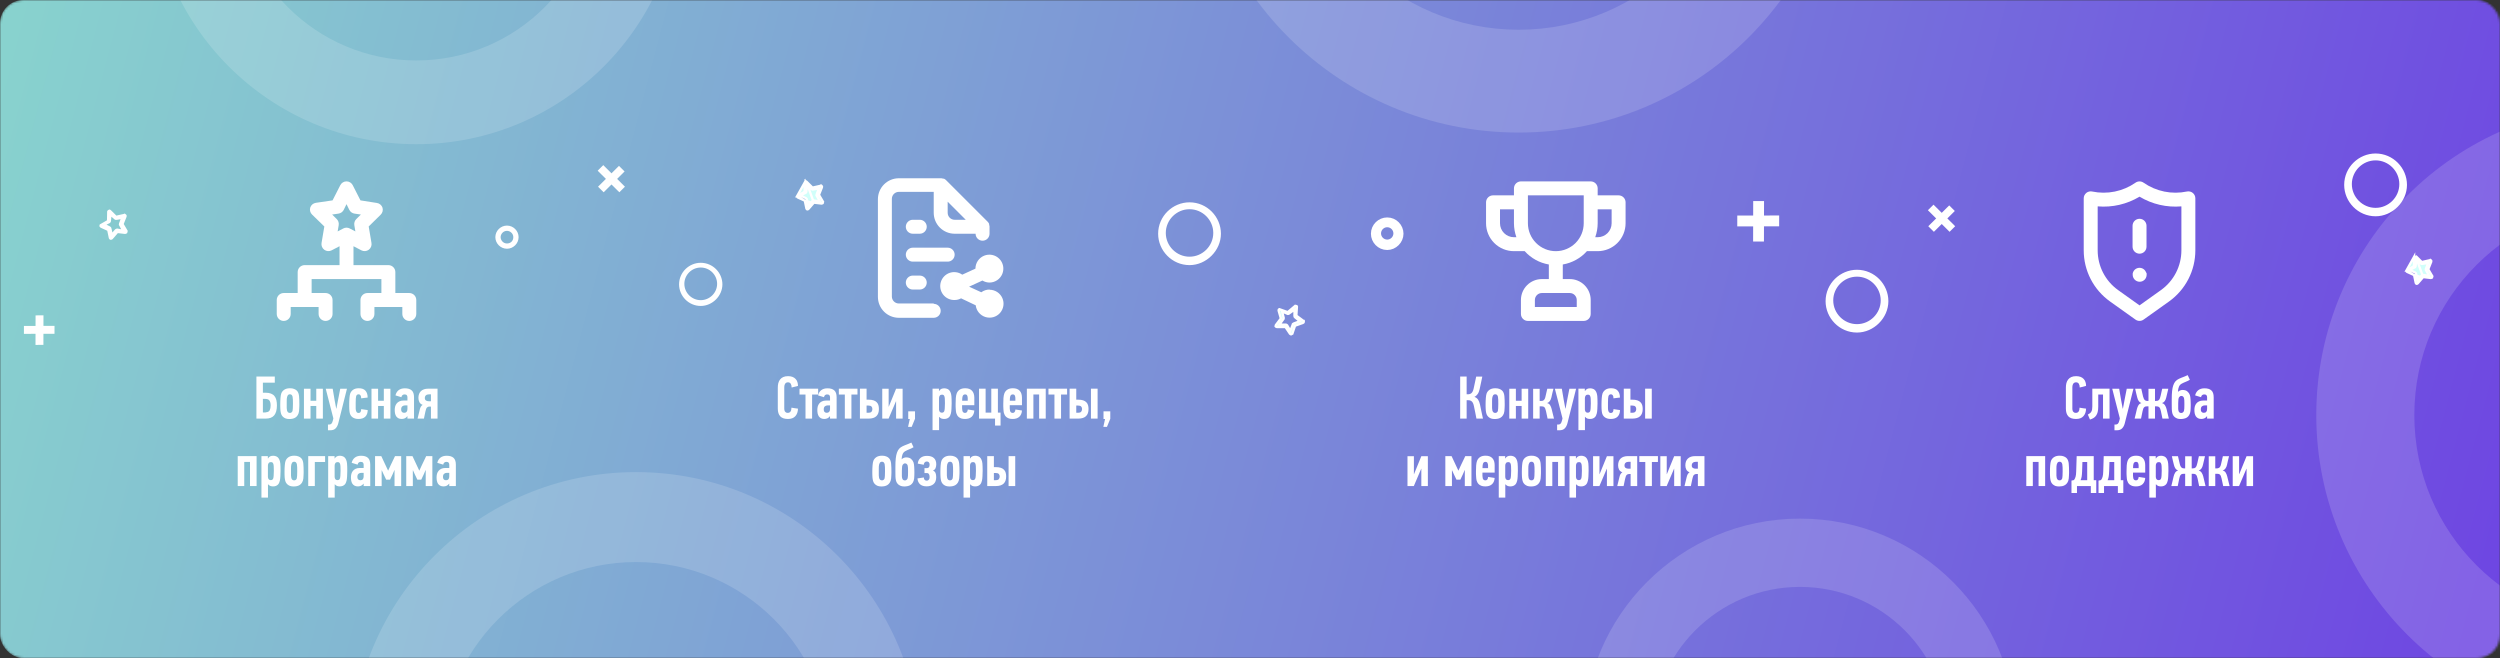 <svg width="1075" height="283" viewBox="0 0 1075 283" fill="none" xmlns="http://www.w3.org/2000/svg">
<rect x="0" y="0" width="1075" height="283" fill="#333333" stroke="none"/>
<mask id="mask0" mask-type="alpha" maskUnits="userSpaceOnUse" x="0" y="0" width="1075" height="283">
<rect width="1075" height="283" rx="10" fill="black"/>
</mask>
<g mask="url(#mask0)">
<rect width="1076" height="283" rx="10" fill="url(#paint0_linear)"/>
<path d="M10.291 140.153L10.285 143.555L23.437 143.528L23.444 140.127L10.291 140.153Z" fill="white"/>
<path d="M15.293 135.61L15.265 148.309L18.666 148.301L18.694 135.602L15.293 135.61Z" fill="white"/>
<path opacity="0.15" fill-rule="evenodd" clip-rule="evenodd" d="M774 379.632C809.143 379.632 837.632 351.143 837.632 316C837.632 280.857 809.143 252.368 774 252.368C738.857 252.368 710.368 280.857 710.368 316C710.368 351.143 738.857 379.632 774 379.632ZM774 409C825.362 409 867 367.362 867 316C867 264.638 825.362 223 774 223C722.638 223 681 264.638 681 316C681 367.362 722.638 409 774 409Z" fill="white"/>
<path opacity="0.15" fill-rule="evenodd" clip-rule="evenodd" d="M653 12.79C705.903 12.79 748.789 -30.097 748.789 -83C748.789 -135.903 705.903 -178.789 653 -178.789C600.097 -178.789 557.211 -135.903 557.211 -83C557.211 -30.097 600.097 12.79 653 12.79ZM653 57C730.32 57 793 -5.68 793 -83C793 -160.32 730.32 -223 653 -223C575.68 -223 513 -160.32 513 -83C513 -5.68 575.68 57 653 57Z" fill="white"/>
<path opacity="0.15" fill-rule="evenodd" clip-rule="evenodd" d="M179 26C222.078 26 257 -8.922 257 -52C257 -95.078 222.078 -130 179 -130C135.922 -130 101 -95.078 101 -52C101 -8.922 135.922 26 179 26ZM179 62C241.96 62 293 10.96 293 -52C293 -114.96 241.96 -166 179 -166C116.04 -166 65 -114.96 65 -52C65 10.96 116.04 62 179 62Z" fill="white"/>
<path opacity="0.15" fill-rule="evenodd" clip-rule="evenodd" d="M273.5 409.316C319.79 409.316 357.316 371.79 357.316 325.5C357.316 279.21 319.79 241.684 273.5 241.684C227.21 241.684 189.684 279.21 189.684 325.5C189.684 371.79 227.21 409.316 273.5 409.316ZM273.5 448C341.155 448 396 393.155 396 325.5C396 257.845 341.155 203 273.5 203C205.845 203 151 257.845 151 325.5C151 393.155 205.845 448 273.5 448Z" fill="white"/>
<path opacity="0.15" fill-rule="evenodd" clip-rule="evenodd" d="M1129.5 269.842C1179.95 269.842 1220.84 228.947 1220.84 178.5C1220.84 128.053 1179.95 87.158 1129.5 87.158C1079.05 87.158 1038.16 128.053 1038.16 178.5C1038.16 228.947 1079.05 269.842 1129.5 269.842ZM1129.5 312C1203.23 312 1263 252.23 1263 178.5C1263 104.77 1203.23 45 1129.5 45C1055.77 45 996 104.77 996 178.5C996 252.23 1055.77 312 1129.5 312Z" fill="white"/>
</g>
<path d="M176 126.001H170V117.001C170 116.205 169.684 115.442 169.121 114.879C168.559 114.317 167.796 114.001 167 114.001H152V105.871L155.39 107.641C155.884 107.899 156.441 108.015 156.998 107.975C157.554 107.934 158.088 107.739 158.54 107.412C158.992 107.085 159.344 106.638 159.556 106.122C159.768 105.606 159.831 105.041 159.74 104.491L158.54 97.381L163.7 92.311C164.091 91.929 164.37 91.448 164.507 90.919C164.645 90.391 164.635 89.834 164.48 89.311C164.306 88.777 163.986 88.304 163.557 87.943C163.127 87.582 162.605 87.35 162.05 87.271L155 86.161L151.7 79.681C151.454 79.173 151.071 78.746 150.593 78.446C150.116 78.147 149.564 77.988 149 77.988C148.436 77.988 147.884 78.147 147.407 78.446C146.929 78.746 146.546 79.173 146.3 79.681L143 86.161L135.83 87.211C135.275 87.29 134.753 87.522 134.323 87.883C133.894 88.244 133.574 88.717 133.4 89.251C133.245 89.774 133.235 90.331 133.373 90.859C133.51 91.388 133.789 91.869 134.18 92.251L139.46 97.381L138.26 104.491C138.169 105.041 138.232 105.606 138.444 106.122C138.656 106.638 139.008 107.085 139.46 107.412C139.912 107.739 140.446 107.934 141.002 107.975C141.559 108.015 142.116 107.899 142.61 107.641L146 105.871V114.001H131C130.204 114.001 129.441 114.317 128.879 114.879C128.316 115.442 128 116.205 128 117.001V126.001H122C121.204 126.001 120.441 126.317 119.879 126.879C119.316 127.442 119 128.205 119 129.001V135.001C119 135.796 119.316 136.559 119.879 137.122C120.441 137.685 121.204 138.001 122 138.001C122.796 138.001 123.559 137.685 124.121 137.122C124.684 136.559 125 135.796 125 135.001V132.001H137V135.001C137 135.796 137.316 136.559 137.879 137.122C138.441 137.685 139.204 138.001 140 138.001C140.796 138.001 141.559 137.685 142.121 137.122C142.684 136.559 143 135.796 143 135.001V129.001C143 128.205 142.684 127.442 142.121 126.879C141.559 126.317 140.796 126.001 140 126.001H134V120.001H164V126.001H158C157.204 126.001 156.441 126.317 155.879 126.879C155.316 127.442 155 128.205 155 129.001V135.001C155 135.796 155.316 136.559 155.879 137.122C156.441 137.685 157.204 138.001 158 138.001C158.796 138.001 159.559 137.685 160.121 137.122C160.684 136.559 161 135.796 161 135.001V132.001H173V135.001C173 135.796 173.316 136.559 173.879 137.122C174.441 137.685 175.204 138.001 176 138.001C176.796 138.001 177.559 137.685 178.121 137.122C178.684 136.559 179 135.796 179 135.001V129.001C179 128.205 178.684 127.442 178.121 126.879C177.559 126.317 176.796 126.001 176 126.001ZM149 97.891C148.508 97.893 148.023 98.017 147.59 98.251L145.19 99.511L145.64 96.811C145.719 96.333 145.681 95.844 145.529 95.384C145.378 94.924 145.117 94.508 144.77 94.171L142.82 92.251L145.52 91.861C146.003 91.796 146.463 91.615 146.86 91.333C147.258 91.05 147.58 90.675 147.8 90.241L149 87.781L150.2 90.241C150.42 90.675 150.742 91.05 151.14 91.333C151.537 91.615 151.997 91.796 152.48 91.861L155.18 92.251L153.23 94.171C152.883 94.508 152.622 94.924 152.471 95.384C152.319 95.844 152.281 96.333 152.36 96.811L152.81 99.511L150.41 98.251C149.977 98.017 149.492 97.893 149 97.891Z" fill="white"/>
<path d="M922.76 117.001C922.7 116.817 922.609 116.644 922.49 116.491L922.13 116.041C921.851 115.76 921.519 115.537 921.154 115.384C920.788 115.232 920.396 115.154 920 115.154C919.604 115.154 919.212 115.232 918.846 115.384C918.481 115.537 918.149 115.76 917.87 116.041C917.727 116.171 917.606 116.323 917.51 116.491C917.391 116.644 917.3 116.817 917.24 117.001C917.153 117.181 917.093 117.373 917.06 117.571C917.045 117.761 917.045 117.951 917.06 118.141C917.05 118.544 917.132 118.944 917.3 119.311C917.605 120.041 918.186 120.62 918.917 120.923C919.647 121.227 920.468 121.229 921.2 120.931C921.565 120.768 921.899 120.545 922.19 120.271C922.46 119.994 922.674 119.669 922.82 119.311C922.978 118.941 923.059 118.543 923.06 118.141C923.075 117.951 923.075 117.761 923.06 117.571C922.99 117.367 922.889 117.174 922.76 117.001ZM920 94.081C919.204 94.081 918.441 94.397 917.879 94.96C917.316 95.522 917 96.285 917 97.081V106.081C917 106.877 917.316 107.64 917.879 108.202C918.441 108.765 919.204 109.081 920 109.081C920.796 109.081 921.559 108.765 922.121 108.202C922.684 107.64 923 106.877 923 106.081V97.081C923 96.285 922.684 95.522 922.121 94.96C921.559 94.397 920.796 94.081 920 94.081ZM942.89 82.951C942.541 82.669 942.134 82.469 941.698 82.365C941.262 82.261 940.808 82.256 940.37 82.351C937.164 83.023 933.855 83.031 930.646 82.376C927.437 81.721 924.396 80.416 921.71 78.541C921.208 78.192 920.611 78.006 920 78.006C919.389 78.006 918.792 78.192 918.29 78.541C915.604 80.416 912.563 81.721 909.354 82.376C906.145 83.031 902.836 83.023 899.63 82.351C899.192 82.256 898.738 82.261 898.302 82.365C897.866 82.469 897.459 82.669 897.11 82.951C896.762 83.233 896.482 83.59 896.289 83.995C896.097 84.4 895.998 84.843 896 85.291V107.641C895.997 111.942 897.022 116.182 898.99 120.007C900.957 123.832 903.81 127.131 907.31 129.631L918.26 137.431C918.768 137.793 919.376 137.987 920 137.987C920.624 137.987 921.232 137.793 921.74 137.431L932.69 129.631C936.19 127.131 939.043 123.832 941.01 120.007C942.978 116.182 944.003 111.942 944 107.641V85.291C944.002 84.843 943.903 84.4 943.711 83.995C943.518 83.59 943.238 83.233 942.89 82.951ZM938 107.641C938.002 110.985 937.206 114.282 935.677 117.256C934.148 120.23 931.931 122.796 929.21 124.741L920 131.311L910.79 124.741C908.069 122.796 905.852 120.23 904.323 117.256C902.794 114.282 901.998 110.985 902 107.641V88.741C908.289 89.279 914.588 87.82 920 84.571C925.412 87.82 931.711 89.279 938 88.741V107.641Z" fill="white"/>
<path d="M410.5 109.502C410.5 108.707 410.184 107.944 409.621 107.381C409.059 106.818 408.296 106.502 407.5 106.502H392.5C391.704 106.502 390.941 106.818 390.379 107.381C389.816 107.944 389.5 108.707 389.5 109.502C389.5 110.298 389.816 111.061 390.379 111.624C390.941 112.186 391.704 112.502 392.5 112.502H407.5C408.296 112.502 409.059 112.186 409.621 111.624C410.184 111.061 410.5 110.298 410.5 109.502ZM425.5 124.502C424.226 124.507 422.986 124.916 421.96 125.672L416.71 123.272L422.44 120.632C423.346 121.182 424.381 121.482 425.44 121.502C426.627 121.502 427.787 121.15 428.773 120.491C429.76 119.832 430.529 118.895 430.983 117.798C431.437 116.702 431.556 115.496 431.325 114.332C431.093 113.168 430.522 112.099 429.683 111.26C428.844 110.421 427.774 109.849 426.611 109.618C425.447 109.386 424.24 109.505 423.144 109.959C422.048 110.413 421.11 111.182 420.451 112.169C419.792 113.156 419.44 114.316 419.44 115.502L413.77 118.112C412.993 117.561 412.096 117.203 411.153 117.067C410.211 116.931 409.249 117.022 408.348 117.331C407.447 117.641 406.633 118.161 405.973 118.847C405.313 119.534 404.825 120.368 404.552 121.28C404.278 122.193 404.225 123.157 404.397 124.094C404.57 125.03 404.963 125.913 405.545 126.667C406.126 127.422 406.879 128.027 407.74 128.433C408.602 128.839 409.548 129.034 410.5 129.002C411.466 129.003 412.417 128.755 413.26 128.282L419.56 131.282C419.693 132.43 420.154 133.515 420.889 134.407C421.624 135.299 422.601 135.96 423.702 136.31C424.803 136.66 425.982 136.685 427.097 136.381C428.212 136.078 429.215 135.459 429.987 134.598C430.758 133.738 431.265 132.673 431.446 131.532C431.627 130.391 431.475 129.221 431.007 128.165C430.54 127.108 429.777 126.209 428.811 125.575C427.844 124.941 426.716 124.6 425.56 124.592L425.5 124.502ZM401.5 130.502H386.5C385.704 130.502 384.941 130.186 384.379 129.624C383.816 129.061 383.5 128.298 383.5 127.502V85.502C383.5 84.707 383.816 83.944 384.379 83.381C384.941 82.818 385.704 82.502 386.5 82.502H401.5V91.502C401.5 93.889 402.448 96.178 404.136 97.866C405.824 99.554 408.113 100.502 410.5 100.502H419.5C419.5 101.298 419.816 102.061 420.379 102.624C420.941 103.186 421.704 103.502 422.5 103.502C423.296 103.502 424.059 103.186 424.621 102.624C425.184 102.061 425.5 101.298 425.5 100.502V97.502V97.322C425.469 97.047 425.408 96.775 425.32 96.512V96.242C425.176 95.934 424.983 95.65 424.75 95.402L406.75 77.402C406.502 77.169 406.218 76.977 405.91 76.832C405.811 76.815 405.709 76.815 405.61 76.832C405.358 76.741 405.096 76.68 404.83 76.652H386.5C384.113 76.652 381.824 77.601 380.136 79.288C378.448 80.976 377.5 83.265 377.5 85.652V127.652C377.5 130.039 378.448 132.328 380.136 134.016C381.824 135.704 384.113 136.652 386.5 136.652H401.5C402.296 136.652 403.059 136.336 403.621 135.774C404.184 135.211 404.5 134.448 404.5 133.652C404.5 132.857 404.184 132.094 403.621 131.531C403.059 130.968 402.296 130.652 401.5 130.652V130.502ZM407.5 86.732L415.27 94.502H410.5C409.704 94.502 408.941 94.186 408.379 93.624C407.816 93.061 407.5 92.298 407.5 91.502V86.732ZM392.5 118.502C391.704 118.502 390.941 118.818 390.379 119.381C389.816 119.944 389.5 120.707 389.5 121.502C389.5 122.298 389.816 123.061 390.379 123.624C390.941 124.186 391.704 124.502 392.5 124.502H395.5C396.296 124.502 397.059 124.186 397.621 123.624C398.184 123.061 398.5 122.298 398.5 121.502C398.5 120.707 398.184 119.944 397.621 119.381C397.059 118.818 396.296 118.502 395.5 118.502H392.5ZM392.5 100.502H395.5C396.296 100.502 397.059 100.186 397.621 99.624C398.184 99.061 398.5 98.298 398.5 97.502C398.5 96.707 398.184 95.944 397.621 95.381C397.059 94.818 396.296 94.502 395.5 94.502H392.5C391.704 94.502 390.941 94.818 390.379 95.381C389.816 95.944 389.5 96.707 389.5 97.502C389.5 98.298 389.816 99.061 390.379 99.624C390.941 100.186 391.704 100.502 392.5 100.502Z" fill="white"/>
<path d="M217.999 106.458C215.546 106.458 213.5 104.417 213.5 101.979C213.5 99.541 215.546 97.5 217.999 97.5C220.451 97.5 222.498 99.541 222.498 101.979C222.498 104.417 220.451 106.458 217.999 106.458ZM217.999 98.763C216.107 98.763 214.772 100.37 214.772 101.979C214.772 103.588 216.107 105.195 217.999 105.195C219.864 105.195 221.226 103.841 221.226 101.979C221.226 100.09 219.609 98.763 217.999 98.763Z" fill="white" stroke="white"/>
<path d="M301.316 131.058C296.372 131.058 292.5 126.988 292.5 122.279C292.5 117.36 296.584 113.5 301.316 113.5C306.26 113.5 310.132 117.57 310.132 122.279C310.132 126.98 306.041 131.058 301.316 131.058ZM301.316 114.537C297.179 114.537 293.772 117.927 293.772 122.053C293.772 126.178 297.179 129.568 301.316 129.568C305.453 129.568 308.86 126.178 308.86 122.053C308.86 117.927 305.453 114.537 301.316 114.537Z" fill="white" stroke="white"/>
<path d="M511.5 113.5C504.211 113.5 498.5 107.476 498.5 100.5C498.5 93.211 504.524 87.5 511.5 87.5C518.789 87.5 524.5 93.524 524.5 100.5C524.5 107.468 518.468 113.5 511.5 113.5ZM511.5 89.463C505.626 89.463 500.793 94.297 500.793 100.171C500.793 106.044 505.626 110.878 511.5 110.878C517.374 110.878 522.207 106.044 522.207 100.171C522.207 94.297 517.374 89.463 511.5 89.463Z" fill="white" stroke="white"/>
<path d="M596.5 106C593.415 106 591 103.451 591 100.5C591 97.415 593.549 95 596.5 95C599.585 95 602 97.549 602 100.5C602 103.451 599.451 106 596.5 106ZM596.5 96.207C594.22 96.207 592.341 98.085 592.341 100.366C592.341 102.646 594.22 104.524 596.5 104.524C598.78 104.524 600.659 102.646 600.659 100.366C600.659 98.085 598.78 96.207 596.5 96.207Z" fill="#6FEFFF" stroke="white" stroke-width="3"/>
<path d="M552.903 140.849L552.755 140.628H552.488H549.079C548.944 140.628 548.862 140.596 548.796 140.557C548.716 140.509 548.644 140.441 548.524 140.322C548.523 140.319 548.5 140.287 548.5 140.194C548.5 140.095 548.527 139.96 548.599 139.805L550.615 137.128L550.765 136.929L550.696 136.69L549.807 133.589C549.807 133.392 549.81 133.294 549.825 133.22C549.835 133.173 549.845 133.149 549.887 133.108C549.915 133.079 549.957 133.045 550.007 133.014C550.057 132.982 550.106 132.959 550.146 132.946C550.148 132.945 550.15 132.944 550.152 132.944L550.169 132.961L550.275 132.999L553.456 134.13L553.727 134.226L553.946 134.042L556.9 131.552L556.916 131.539L556.929 131.525C556.931 131.524 556.964 131.5 557.06 131.5C557.168 131.5 557.32 131.532 557.491 131.617C557.577 131.66 557.617 131.691 557.634 131.707C557.646 131.718 557.647 131.722 557.647 131.723C557.647 131.724 557.647 131.724 557.647 131.724C557.65 131.731 557.658 131.754 557.663 131.814C557.668 131.876 557.668 131.949 557.668 132.058L557.442 135.436L557.424 135.708L557.642 135.87L560.368 137.907L560.502 138.007H560.605C560.609 138.034 560.613 138.068 560.616 138.113C560.622 138.199 560.622 138.295 560.622 138.412C560.622 138.544 560.592 138.598 560.562 138.636C560.519 138.69 560.432 138.76 560.243 138.856L557.092 139.978L556.862 140.059L556.785 140.29L555.715 143.488L555.616 143.537L555.14 143.774C555.095 143.759 555.041 143.736 554.983 143.707C554.863 143.647 554.757 143.577 554.689 143.517L552.903 140.849ZM556.915 136.457C556.804 136.347 556.74 136.278 556.694 136.202C556.654 136.136 556.623 136.056 556.623 135.922V134.112V133.142L555.833 133.704L554.243 134.836L554.209 134.86L554.18 134.889C554.18 134.889 554.169 134.898 554.138 134.911C554.104 134.925 554.057 134.938 553.996 134.948C553.907 134.963 553.813 134.968 553.725 134.969L552.229 134.331L551.303 133.935L551.548 134.912L551.987 136.662C551.987 136.762 551.983 136.869 551.966 136.971C551.956 137.031 551.943 137.078 551.929 137.111C551.917 137.142 551.907 137.152 551.907 137.153L551.878 137.181L551.854 137.215L550.718 138.799L550.15 139.591H551.124H552.936C552.937 139.591 552.957 139.593 552.997 139.606C553.046 139.622 553.107 139.647 553.174 139.68C553.287 139.736 553.388 139.802 553.456 139.859L554.326 141.376L554.854 142.296L555.228 141.304L555.909 139.493L555.942 139.408V139.357C555.947 139.351 555.954 139.342 555.965 139.332C556.023 139.274 556.134 139.193 556.324 139.097L558.116 138.428L558.924 138.126L558.26 137.574L556.915 136.457ZM555.931 139.372C555.931 139.372 555.931 139.371 555.932 139.37C555.931 139.371 555.931 139.372 555.931 139.372Z" fill="#D0FFFA" stroke="white"/>
<path d="M54.693 100.229C54.549 100.395 54.097 100.587 53.789 100.612L50.673 100.244L48.511 102.741C48.223 103.074 47.916 103.099 47.608 103.124C47.3 103.148 46.973 102.865 46.789 102.415L46.123 99.217L43.255 97.9C42.928 97.617 42.764 97.475 42.745 97.167C42.725 96.859 42.85 96.385 43.157 96.36L45.993 94.737L46.066 91.015C46.047 90.707 46.335 90.374 46.786 90.183C47.238 89.991 47.402 90.133 47.729 90.416L50.04 92.707L53.242 91.984C53.53 91.651 53.857 91.935 54.184 92.218C54.512 92.501 54.531 92.809 54.407 93.284L53.208 96.323L54.942 99.28C54.942 99.28 54.817 99.754 54.693 100.229ZM49.488 98.636C49.632 98.469 50.084 98.278 50.392 98.253L52.114 98.579L51.237 96.946C51.073 96.805 51.054 96.497 51.178 96.022L51.84 94.265L50.157 94.556C49.849 94.581 49.542 94.606 49.214 94.322L47.905 93.189L47.715 95.063C47.734 95.371 47.446 95.704 47.302 95.87L45.803 96.611L47.4 97.411C47.563 97.553 47.891 97.836 47.91 98.144L48.335 99.968L49.488 98.636Z" fill="white"/>
<path d="M349.964 87.136L350.227 87.167L353.286 87.528C353.37 87.515 353.486 87.483 353.604 87.433C353.659 87.409 353.708 87.385 353.747 87.362L353.877 86.869L353.902 86.773L352.273 83.996L352.149 83.786L352.239 83.559L353.426 80.549C353.476 80.351 353.479 80.247 353.469 80.186C353.462 80.145 353.445 80.095 353.353 80.016C353.269 79.943 353.2 79.883 353.135 79.834C353.109 79.815 353.086 79.799 353.068 79.787L353.008 79.856L352.848 79.892L349.646 80.615L349.379 80.675L349.184 80.482L346.885 78.203C346.806 78.135 346.754 78.091 346.708 78.057C346.663 78.023 346.643 78.016 346.64 78.015L349.964 87.136ZM349.964 87.136L349.791 87.336M349.964 87.136L349.791 87.336M349.791 87.336L347.629 89.834C347.545 89.931 347.472 89.971 347.404 89.994C347.32 90.022 347.228 90.032 347.067 90.045C347.061 90.044 347.03 90.036 346.975 89.989C346.908 89.931 346.83 89.83 346.765 89.685L346.108 86.535L346.057 86.288M349.791 87.336L346.057 86.288M346.057 86.288L345.827 86.183M346.057 86.288L345.827 86.183M345.827 86.183L343.025 84.896C342.885 84.774 342.818 84.712 342.777 84.658C342.759 84.635 342.753 84.622 342.75 84.614C342.747 84.606 342.742 84.59 342.74 84.556C342.737 84.518 342.739 84.467 342.748 84.412C342.756 84.356 342.77 84.307 342.786 84.271M345.827 86.183L342.786 84.271M342.786 84.271L342.805 84.269L342.902 84.214L345.737 82.591L345.983 82.45L345.989 82.167L346.062 78.445L346.062 78.424L346.061 78.406L342.786 84.271ZM349.591 81.479C349.441 81.491 349.353 81.495 349.272 81.481C349.203 81.47 349.13 81.444 349.038 81.364L347.729 80.231L347.001 79.602L346.904 80.559L346.713 82.432L346.709 82.473L346.712 82.514C346.712 82.514 346.712 82.514 346.712 82.515C346.711 82.52 346.705 82.571 346.64 82.678C346.595 82.752 346.54 82.822 346.485 82.887L345.077 83.582L344.176 84.028L345.075 84.478L346.615 85.249C346.686 85.311 346.759 85.379 346.819 85.453C346.893 85.542 346.906 85.589 346.907 85.595C346.907 85.596 346.907 85.596 346.907 85.596L346.91 85.637L346.92 85.677L347.345 87.501L347.567 88.457L348.21 87.715L349.358 86.388C349.36 86.387 349.373 86.375 349.406 86.355C349.448 86.329 349.504 86.3 349.57 86.272C349.68 86.225 349.789 86.193 349.872 86.179L351.517 86.49L352.546 86.685L352.05 85.762L351.173 84.13L351.13 84.049L351.097 84.02C351.096 84.014 351.095 84.006 351.094 83.997C351.09 83.922 351.101 83.792 351.152 83.593L351.804 81.862L352.112 81.044L351.251 81.192L349.591 81.479ZM351.101 84.042C351.101 84.042 351.101 84.041 351.1 84.04L351.101 84.042Z" fill="#D0FFFA" stroke="white"/>
<path d="M1041.96 119.136L1042.23 119.167L1045.29 119.528C1045.37 119.515 1045.49 119.482 1045.6 119.433C1045.66 119.409 1045.71 119.385 1045.75 119.362L1045.88 118.869L1045.9 118.774L1044.27 115.996L1044.15 115.786L1044.24 115.559L1045.43 112.549C1045.48 112.351 1045.48 112.247 1045.47 112.186C1045.46 112.145 1045.44 112.095 1045.35 112.016C1045.27 111.943 1045.2 111.883 1045.13 111.834C1045.11 111.815 1045.09 111.799 1045.07 111.787L1045.01 111.856L1044.85 111.892L1041.65 112.615L1041.38 112.675L1041.18 112.482L1038.89 110.203C1038.81 110.135 1038.75 110.091 1038.71 110.057C1038.66 110.023 1038.64 110.016 1038.64 110.015L1041.96 119.136ZM1041.96 119.136L1041.79 119.336M1041.96 119.136L1041.79 119.336M1041.79 119.336L1039.63 121.834C1039.54 121.931 1039.47 121.971 1039.4 121.994C1039.32 122.022 1039.23 122.032 1039.07 122.045C1039.06 122.044 1039.03 122.036 1038.98 121.989C1038.91 121.931 1038.83 121.83 1038.77 121.685L1038.11 118.535L1038.06 118.288M1041.79 119.336L1038.06 118.288M1038.06 118.288L1037.83 118.183M1038.06 118.288L1037.83 118.183M1037.83 118.183L1035.03 116.896C1034.88 116.774 1034.82 116.712 1034.78 116.658C1034.76 116.635 1034.75 116.622 1034.75 116.614C1034.75 116.606 1034.74 116.59 1034.74 116.556C1034.74 116.518 1034.74 116.467 1034.75 116.411C1034.76 116.356 1034.77 116.307 1034.79 116.271M1037.83 118.183L1034.79 116.271M1034.79 116.271L1034.81 116.269L1034.9 116.214L1037.74 114.591L1037.98 114.45L1037.99 114.167L1038.06 110.445L1038.06 110.424L1038.06 110.407L1034.79 116.271ZM1041.59 113.479C1041.44 113.491 1041.35 113.495 1041.27 113.481C1041.2 113.47 1041.13 113.444 1041.04 113.364L1039.73 112.231L1039 111.602L1038.9 112.559L1038.71 114.432L1038.71 114.473L1038.71 114.514C1038.71 114.514 1038.71 114.514 1038.71 114.515C1038.71 114.52 1038.71 114.571 1038.64 114.678C1038.59 114.752 1038.54 114.822 1038.48 114.887L1037.08 115.582L1036.18 116.028L1037.07 116.478L1038.62 117.25C1038.69 117.312 1038.76 117.379 1038.82 117.453C1038.89 117.542 1038.91 117.589 1038.91 117.595C1038.91 117.596 1038.91 117.596 1038.91 117.596L1038.91 117.637L1038.92 117.677L1039.34 119.501L1039.57 120.457L1040.21 119.715L1041.36 118.388C1041.36 118.387 1041.37 118.375 1041.41 118.355C1041.45 118.329 1041.5 118.3 1041.57 118.272C1041.68 118.225 1041.79 118.193 1041.87 118.179L1043.52 118.49L1044.55 118.685L1044.05 117.762L1043.17 116.13L1043.13 116.049L1043.1 116.02C1043.1 116.014 1043.1 116.006 1043.09 115.997C1043.09 115.922 1043.1 115.792 1043.15 115.593L1043.8 113.861L1044.11 113.044L1043.25 113.193L1041.59 113.479ZM1043.1 116.042C1043.1 116.042 1043.1 116.041 1043.1 116.04L1043.1 116.042Z" fill="#D0FFFA" stroke="white"/>
<path d="M696 84H687V81C687 80.204 686.684 79.441 686.121 78.879C685.559 78.316 684.796 78 684 78H654C653.204 78 652.441 78.316 651.879 78.879C651.316 79.441 651 80.204 651 81V84H642C641.204 84 640.441 84.316 639.879 84.879C639.316 85.441 639 86.204 639 87V96C639 99.183 640.264 102.235 642.515 104.485C644.765 106.736 647.817 108 651 108H655.62C658.334 111.027 661.992 113.047 666 113.73V120H663C660.613 120 658.324 120.948 656.636 122.636C654.948 124.324 654 126.613 654 129V135C654 135.796 654.316 136.559 654.879 137.121C655.441 137.684 656.204 138 657 138H681C681.796 138 682.559 137.684 683.121 137.121C683.684 136.559 684 135.796 684 135V129C684 126.613 683.052 124.324 681.364 122.636C679.676 120.948 677.387 120 675 120H672V113.73C676.008 113.047 679.666 111.027 682.38 108H687C690.183 108 693.235 106.736 695.485 104.485C697.736 102.235 699 99.183 699 96V87C699 86.204 698.684 85.441 698.121 84.879C697.559 84.316 696.796 84 696 84ZM651 102C649.409 102 647.883 101.368 646.757 100.243C645.632 99.117 645 97.591 645 96V90H651V96C651.007 98.045 651.362 100.074 652.05 102H651ZM675 126C675.796 126 676.559 126.316 677.121 126.879C677.684 127.441 678 128.204 678 129V132H660V129C660 128.204 660.316 127.441 660.879 126.879C661.441 126.316 662.204 126 663 126H675ZM681 96C681 99.183 679.736 102.235 677.485 104.485C675.235 106.736 672.183 108 669 108C665.817 108 662.765 106.736 660.515 104.485C658.264 102.235 657 99.183 657 96V84H681V96ZM693 96C693 97.591 692.368 99.117 691.243 100.243C690.117 101.368 688.591 102 687 102H685.95C686.638 100.074 686.993 98.045 687 96V90H693V96Z" fill="white"/>
<path d="M798.5 142.5C791.211 142.5 785.5 136.476 785.5 129.5C785.5 122.211 791.524 116.5 798.5 116.5C805.789 116.5 811.5 122.524 811.5 129.5C811.5 136.468 805.468 142.5 798.5 142.5ZM798.5 118.463C792.626 118.463 787.793 123.297 787.793 129.171C787.793 135.044 792.626 139.878 798.5 139.878C804.374 139.878 809.207 135.044 809.207 129.171C809.207 123.297 804.374 118.463 798.5 118.463Z" fill="white" stroke="white"/>
<path d="M1021.5 92.5C1014.21 92.5 1008.5 86.476 1008.5 79.5C1008.5 72.211 1014.52 66.5 1021.5 66.5C1028.79 66.5 1034.5 72.524 1034.5 79.5C1034.5 86.468 1028.47 92.5 1021.5 92.5ZM1021.5 68.463C1015.63 68.463 1010.79 73.297 1010.79 79.171C1010.79 85.044 1015.63 89.878 1021.5 89.878C1027.37 89.878 1032.21 85.044 1032.21 79.171C1032.21 73.297 1027.37 68.463 1021.5 68.463Z" fill="white" stroke="white"/>
<path d="M266.319 81.976L257.709 73.4L259.41 71.706L268.02 80.281L266.319 81.976Z" fill="white" stroke="white"/>
<path d="M259.571 81.978L257.869 80.283L266.16 72.029L267.861 73.724L259.571 81.978Z" fill="white" stroke="white"/>
<path d="M753.876 86.466L753.838 103.859L758.497 103.849L758.535 86.456L753.876 86.466Z" fill="white"/>
<path d="M747.03 92.693L747.021 97.352L765.035 97.316L765.044 92.657L747.03 92.693Z" fill="white"/>
<path d="M838.319 98.976L829.709 90.4L831.41 88.706L840.02 97.281L838.319 98.976Z" fill="white" stroke="white"/>
<path d="M831.571 98.978L829.869 97.283L838.16 89.029L839.861 90.724L831.571 98.978Z" fill="white" stroke="white"/>
<path d="M113.042 177.348H114.108C114.246 177.348 114.368 177.322 114.472 177.27C115.234 177.201 115.737 176.906 115.98 176.386C116.24 175.849 116.37 175.182 116.37 174.384C116.37 173.396 116.196 172.677 115.85 172.226C115.52 171.758 114.922 171.524 114.056 171.524H113.042V177.348ZM113.042 168.872H114.238C115.174 168.872 115.945 169.002 116.552 169.262C117.176 169.505 117.67 169.86 118.034 170.328C118.415 170.796 118.684 171.368 118.84 172.044C118.996 172.72 119.074 173.483 119.074 174.332C119.074 176.222 118.684 177.643 117.904 178.596C117.124 179.532 115.919 180 114.29 180H110.26V161.904H118.164V164.556H113.042V168.872Z" fill="white"/>
<path d="M124.693 166.948C125.386 166.948 125.967 167.044 126.435 167.234C126.92 167.408 127.319 167.65 127.631 167.962C127.943 168.274 128.168 168.638 128.307 169.054C128.463 169.47 128.558 169.921 128.593 170.406C128.662 170.909 128.697 171.464 128.697 172.07C128.714 172.677 128.723 173.232 128.723 173.734V174.41C128.723 174.809 128.705 175.208 128.671 175.606C128.653 176.005 128.627 176.395 128.593 176.776C128.506 177.487 128.315 178.068 128.021 178.518C127.743 178.969 127.405 179.316 127.007 179.558C126.625 179.801 126.209 179.966 125.759 180.052C125.308 180.139 124.866 180.182 124.433 180.182C123.826 180.182 123.297 180.104 122.847 179.948C122.413 179.775 122.041 179.55 121.729 179.272C121.434 178.995 121.2 178.683 121.027 178.336C120.871 177.972 120.758 177.591 120.689 177.192C120.654 176.967 120.619 176.716 120.585 176.438C120.567 176.144 120.55 175.84 120.533 175.528C120.515 175.216 120.507 174.904 120.507 174.592C120.507 174.263 120.507 173.96 120.507 173.682C120.507 173.266 120.515 172.842 120.533 172.408C120.55 171.958 120.576 171.533 120.611 171.134C120.645 170.736 120.689 170.363 120.741 170.016C120.793 169.67 120.862 169.392 120.949 169.184C121.191 168.526 121.625 167.988 122.249 167.572C122.873 167.156 123.687 166.948 124.693 166.948ZM124.667 169.548C124.251 169.548 123.939 169.704 123.731 170.016C123.609 170.224 123.514 170.45 123.445 170.692C123.393 170.935 123.349 171.212 123.315 171.524C123.297 171.836 123.289 172.192 123.289 172.59C123.289 172.972 123.289 173.414 123.289 173.916V174.124C123.289 174.592 123.289 175.043 123.289 175.476C123.306 175.91 123.349 176.256 123.419 176.516C123.505 176.811 123.644 177.062 123.835 177.27C124.025 177.461 124.303 177.556 124.667 177.556C124.944 177.556 125.178 177.478 125.369 177.322C125.577 177.149 125.715 176.941 125.785 176.698C125.802 176.629 125.819 176.499 125.837 176.308C125.871 176.1 125.897 175.858 125.915 175.58C125.932 175.286 125.941 174.974 125.941 174.644C125.958 174.315 125.967 173.986 125.967 173.656C125.967 173.05 125.958 172.46 125.941 171.888C125.923 171.316 125.88 170.883 125.811 170.588C125.776 170.398 125.715 170.242 125.629 170.12C125.438 169.739 125.117 169.548 124.667 169.548Z" fill="white"/>
<path d="M135.998 180V174.566H133.528V180H130.694V167.156H133.528V172.33H135.998V167.156H138.832V180H135.998Z" fill="white"/>
<path d="M144.667 175.658L145.369 171.914L146.305 167.156H149.191L145.473 181.976C145.23 182.93 144.84 183.675 144.303 184.212C143.783 184.75 143.02 185.018 142.015 185.018H141.027V182.548H141.599C141.98 182.548 142.292 182.418 142.535 182.158C142.778 181.916 142.986 181.43 143.159 180.702L143.341 179.896L140.065 167.156H143.055L143.861 171.914L144.563 175.658H144.667Z" fill="white"/>
<path d="M154.167 180.156C153.578 180.156 153.066 180.087 152.633 179.948C152.2 179.81 151.827 179.619 151.515 179.376C151.22 179.134 150.978 178.865 150.787 178.57C150.614 178.258 150.484 177.929 150.397 177.582C150.345 177.374 150.302 177.114 150.267 176.802C150.232 176.49 150.206 176.161 150.189 175.814C150.189 175.45 150.18 175.086 150.163 174.722C150.163 174.341 150.163 173.994 150.163 173.682C150.163 173.266 150.172 172.842 150.189 172.408C150.206 171.958 150.232 171.533 150.267 171.134C150.302 170.736 150.345 170.363 150.397 170.016C150.449 169.67 150.518 169.392 150.605 169.184C150.865 168.526 151.29 167.988 151.879 167.572C152.486 167.156 153.292 166.948 154.297 166.948C155.597 166.948 156.55 167.304 157.157 168.014C157.781 168.725 158.093 169.704 158.093 170.952C157.642 171.004 157.174 171.056 156.689 171.108C156.221 171.16 155.762 171.221 155.311 171.29C155.311 170.684 155.207 170.242 154.999 169.964C154.808 169.687 154.548 169.548 154.219 169.548C153.699 169.548 153.344 169.808 153.153 170.328C153.101 170.502 153.049 170.848 152.997 171.368C152.962 171.888 152.945 172.495 152.945 173.188V174.124C152.945 174.627 152.945 175.121 152.945 175.606C152.962 176.074 153.014 176.43 153.101 176.672C153.188 176.95 153.318 177.175 153.491 177.348C153.664 177.504 153.907 177.582 154.219 177.582C154.947 177.582 155.311 177.028 155.311 175.918C155.779 176.005 156.247 176.074 156.715 176.126C157.183 176.178 157.651 176.248 158.119 176.334C158.102 177.548 157.755 178.492 157.079 179.168C156.42 179.827 155.45 180.156 154.167 180.156Z" fill="white"/>
<path d="M165.045 180V174.566H162.575V180H159.741V167.156H162.575V172.33H165.045V167.156H167.879V180H165.045Z" fill="white"/>
<path d="M175.118 178.986C174.841 179.385 174.494 179.68 174.078 179.87C173.662 180.061 173.22 180.156 172.752 180.156C172.18 180.156 171.695 180.052 171.296 179.844C170.915 179.636 170.603 179.359 170.36 179.012C170.135 178.648 169.97 178.232 169.866 177.764C169.779 177.296 169.736 176.794 169.736 176.256C169.736 175.754 169.797 175.26 169.918 174.774C170.057 174.289 170.273 173.864 170.568 173.5C170.863 173.119 171.253 172.816 171.738 172.59C172.223 172.348 172.83 172.226 173.558 172.226H175.196V170.822C175.196 170.441 175.101 170.146 174.91 169.938C174.737 169.713 174.399 169.6 173.896 169.6C173.636 169.6 173.376 169.687 173.116 169.86C172.856 170.034 172.683 170.346 172.596 170.796L170.048 170.016C170.273 169.063 170.724 168.318 171.4 167.78C172.093 167.243 172.986 166.974 174.078 166.974C175.378 166.974 176.357 167.269 177.016 167.858C177.692 168.448 178.03 169.436 178.03 170.822V180H175.196V179.012L175.118 178.986ZM175.196 174.332H174.078C173.679 174.332 173.315 174.462 172.986 174.722C172.657 174.982 172.492 175.442 172.492 176.1C172.492 176.551 172.605 176.898 172.83 177.14C173.073 177.383 173.393 177.504 173.792 177.504C174.243 177.504 174.589 177.366 174.832 177.088C175.075 176.794 175.196 176.404 175.196 175.918V174.332Z" fill="white"/>
<path d="M179.558 180L180.52 176.048C180.607 175.65 180.745 175.277 180.936 174.93C181.127 174.584 181.395 174.306 181.742 174.098C181.049 173.821 180.572 173.414 180.312 172.876C180.052 172.339 179.922 171.75 179.922 171.108C179.922 169.843 180.286 168.864 181.014 168.17C181.742 167.477 182.782 167.13 184.134 167.13H188.138V180H185.304V174.826H184.628C184.212 174.826 183.865 174.965 183.588 175.242C183.328 175.52 183.111 176.074 182.938 176.906L182.288 180H179.558ZM184.446 169.574C183.891 169.574 183.458 169.713 183.146 169.99C182.834 170.25 182.678 170.649 182.678 171.186C182.678 171.637 182.834 171.975 183.146 172.2C183.458 172.426 183.874 172.538 184.394 172.538H185.304V169.574H184.446Z" fill="white"/>
<path d="M107.499 209V198.626H105.029V209H102.221V196.13H110.333V209H107.499Z" fill="white"/>
<path d="M117.464 195.974C117.811 195.974 118.149 196.026 118.478 196.13C118.825 196.217 119.137 196.382 119.414 196.624C119.692 196.867 119.926 197.205 120.116 197.638C120.324 198.072 120.463 198.626 120.532 199.302C120.567 199.684 120.593 200.16 120.61 200.732C120.628 201.304 120.636 201.885 120.636 202.474C120.636 203.237 120.61 204.017 120.558 204.814C120.524 205.594 120.446 206.236 120.324 206.738C120.255 207.05 120.151 207.354 120.012 207.648C119.891 207.926 119.718 208.177 119.492 208.402C119.267 208.628 118.981 208.81 118.634 208.948C118.288 209.087 117.872 209.156 117.386 209.156C117.022 209.156 116.65 209.096 116.268 208.974C115.904 208.836 115.584 208.602 115.306 208.272H115.228V213.966H112.42V196.13H115.176V197.092L115.254 197.144C115.497 196.711 115.8 196.408 116.164 196.234C116.546 196.061 116.979 195.974 117.464 195.974ZM116.45 198.704C116.034 198.704 115.722 198.852 115.514 199.146C115.306 199.424 115.202 199.788 115.202 200.238V204.32C115.202 204.615 115.202 204.892 115.202 205.152C115.22 205.395 115.263 205.586 115.332 205.724C115.523 206.21 115.896 206.452 116.45 206.452C116.918 206.452 117.248 206.253 117.438 205.854C117.56 205.577 117.638 205.144 117.672 204.554C117.724 203.965 117.75 203.254 117.75 202.422C117.75 201.642 117.733 200.984 117.698 200.446C117.664 199.909 117.586 199.528 117.464 199.302C117.326 198.904 116.988 198.704 116.45 198.704Z" fill="white"/>
<path d="M126.533 195.948C127.227 195.948 127.807 196.044 128.275 196.234C128.761 196.408 129.159 196.65 129.471 196.962C129.783 197.274 130.009 197.638 130.147 198.054C130.303 198.47 130.399 198.921 130.433 199.406C130.503 199.909 130.537 200.464 130.537 201.07C130.555 201.677 130.563 202.232 130.563 202.734V203.41C130.563 203.809 130.546 204.208 130.511 204.606C130.494 205.005 130.468 205.395 130.433 205.776C130.347 206.487 130.156 207.068 129.861 207.518C129.584 207.969 129.246 208.316 128.847 208.558C128.466 208.801 128.05 208.966 127.599 209.052C127.149 209.139 126.707 209.182 126.273 209.182C125.667 209.182 125.138 209.104 124.687 208.948C124.254 208.775 123.881 208.55 123.569 208.272C123.275 207.995 123.041 207.683 122.867 207.336C122.711 206.972 122.599 206.591 122.529 206.192C122.495 205.967 122.46 205.716 122.425 205.438C122.408 205.144 122.391 204.84 122.373 204.528C122.356 204.216 122.347 203.904 122.347 203.592C122.347 203.263 122.347 202.96 122.347 202.682C122.347 202.266 122.356 201.842 122.373 201.408C122.391 200.958 122.417 200.533 122.451 200.134C122.486 199.736 122.529 199.363 122.581 199.016C122.633 198.67 122.703 198.392 122.789 198.184C123.032 197.526 123.465 196.988 124.089 196.572C124.713 196.156 125.528 195.948 126.533 195.948ZM126.507 198.548C126.091 198.548 125.779 198.704 125.571 199.016C125.45 199.224 125.355 199.45 125.285 199.692C125.233 199.935 125.19 200.212 125.155 200.524C125.138 200.836 125.129 201.192 125.129 201.59C125.129 201.972 125.129 202.414 125.129 202.916V203.124C125.129 203.592 125.129 204.043 125.129 204.476C125.147 204.91 125.19 205.256 125.259 205.516C125.346 205.811 125.485 206.062 125.675 206.27C125.866 206.461 126.143 206.556 126.507 206.556C126.785 206.556 127.019 206.478 127.209 206.322C127.417 206.149 127.556 205.941 127.625 205.698C127.643 205.629 127.66 205.499 127.677 205.308C127.712 205.1 127.738 204.858 127.755 204.58C127.773 204.286 127.781 203.974 127.781 203.644C127.799 203.315 127.807 202.986 127.807 202.656C127.807 202.05 127.799 201.46 127.781 200.888C127.764 200.316 127.721 199.883 127.651 199.588C127.617 199.398 127.556 199.242 127.469 199.12C127.279 198.739 126.958 198.548 126.507 198.548Z" fill="white"/>
<path d="M135.369 198.652V209H132.535V196.13H139.789V198.652H135.369Z" fill="white"/>
<path d="M146.156 195.974C146.502 195.974 146.84 196.026 147.17 196.13C147.516 196.217 147.828 196.382 148.106 196.624C148.383 196.867 148.617 197.205 148.808 197.638C149.016 198.072 149.154 198.626 149.224 199.302C149.258 199.684 149.284 200.16 149.302 200.732C149.319 201.304 149.328 201.885 149.328 202.474C149.328 203.237 149.302 204.017 149.25 204.814C149.215 205.594 149.137 206.236 149.016 206.738C148.946 207.05 148.842 207.354 148.704 207.648C148.582 207.926 148.409 208.177 148.184 208.402C147.958 208.628 147.672 208.81 147.326 208.948C146.979 209.087 146.563 209.156 146.078 209.156C145.714 209.156 145.341 209.096 144.96 208.974C144.596 208.836 144.275 208.602 143.998 208.272H143.92V213.966H141.112V196.13H143.868V197.092L143.946 197.144C144.188 196.711 144.492 196.408 144.856 196.234C145.237 196.061 145.67 195.974 146.156 195.974ZM145.142 198.704C144.726 198.704 144.414 198.852 144.206 199.146C143.998 199.424 143.894 199.788 143.894 200.238V204.32C143.894 204.615 143.894 204.892 143.894 205.152C143.911 205.395 143.954 205.586 144.024 205.724C144.214 206.21 144.587 206.452 145.142 206.452C145.61 206.452 145.939 206.253 146.13 205.854C146.251 205.577 146.329 205.144 146.364 204.554C146.416 203.965 146.442 203.254 146.442 202.422C146.442 201.642 146.424 200.984 146.39 200.446C146.355 199.909 146.277 199.528 146.156 199.302C146.017 198.904 145.679 198.704 145.142 198.704Z" fill="white"/>
<path d="M156.291 207.986C156.013 208.385 155.667 208.68 155.251 208.87C154.835 209.061 154.393 209.156 153.925 209.156C153.353 209.156 152.868 209.052 152.469 208.844C152.088 208.636 151.775 208.359 151.533 208.012C151.307 207.648 151.143 207.232 151.039 206.764C150.952 206.296 150.909 205.794 150.909 205.256C150.909 204.754 150.969 204.26 151.091 203.774C151.229 203.289 151.446 202.864 151.741 202.5C152.036 202.119 152.425 201.816 152.911 201.59C153.396 201.348 154.003 201.226 154.731 201.226H156.369V199.822C156.369 199.441 156.273 199.146 156.083 198.938C155.909 198.713 155.571 198.6 155.069 198.6C154.809 198.6 154.549 198.687 154.289 198.86C154.029 199.034 153.855 199.346 153.769 199.796L151.221 199.016C151.446 198.063 151.897 197.318 152.573 196.78C153.266 196.243 154.159 195.974 155.251 195.974C156.551 195.974 157.53 196.269 158.189 196.858C158.865 197.448 159.203 198.436 159.203 199.822V209H156.369V208.012L156.291 207.986ZM156.369 203.332H155.251C154.852 203.332 154.488 203.462 154.159 203.722C153.829 203.982 153.665 204.442 153.665 205.1C153.665 205.551 153.777 205.898 154.003 206.14C154.245 206.383 154.566 206.504 154.965 206.504C155.415 206.504 155.762 206.366 156.005 206.088C156.247 205.794 156.369 205.404 156.369 204.918V203.332Z" fill="white"/>
<path d="M169.597 202.136L168.817 203.956L167.725 206.27H166.061L164.969 203.982L164.189 202.266H164.111V209H161.277V196.13H163.955L166.867 202.344H166.919L168.063 199.874L169.857 196.13H172.509V209H169.649V202.136H169.597Z" fill="white"/>
<path d="M183.003 202.136L182.223 203.956L181.131 206.27H179.467L178.375 203.982L177.595 202.266H177.517V209H174.683V196.13H177.361L180.273 202.344H180.325L181.469 199.874L183.263 196.13H185.915V209H183.055V202.136H183.003Z" fill="white"/>
<path d="M193.107 207.986C192.83 208.385 192.483 208.68 192.067 208.87C191.651 209.061 191.209 209.156 190.741 209.156C190.169 209.156 189.684 209.052 189.285 208.844C188.904 208.636 188.592 208.359 188.349 208.012C188.124 207.648 187.959 207.232 187.855 206.764C187.769 206.296 187.725 205.794 187.725 205.256C187.725 204.754 187.786 204.26 187.907 203.774C188.046 203.289 188.263 202.864 188.557 202.5C188.852 202.119 189.242 201.816 189.727 201.59C190.213 201.348 190.819 201.226 191.547 201.226H193.185V199.822C193.185 199.441 193.09 199.146 192.899 198.938C192.726 198.713 192.388 198.6 191.885 198.6C191.625 198.6 191.365 198.687 191.105 198.86C190.845 199.034 190.672 199.346 190.585 199.796L188.037 199.016C188.263 198.063 188.713 197.318 189.389 196.78C190.083 196.243 190.975 195.974 192.067 195.974C193.367 195.974 194.347 196.269 195.005 196.858C195.681 197.448 196.019 198.436 196.019 199.822V209H193.185V208.012L193.107 207.986ZM193.185 203.332H192.067C191.669 203.332 191.305 203.462 190.975 203.722C190.646 203.982 190.481 204.442 190.481 205.1C190.481 205.551 190.594 205.898 190.819 206.14C191.062 206.383 191.383 206.504 191.781 206.504C192.232 206.504 192.579 206.366 192.821 206.088C193.064 205.794 193.185 205.404 193.185 204.918V203.332Z" fill="white"/>
<path d="M338.846 161.748C339.591 161.748 340.233 161.852 340.77 162.06C341.307 162.268 341.749 162.563 342.096 162.944C342.46 163.308 342.72 163.75 342.876 164.27C343.049 164.773 343.136 165.327 343.136 165.934L340.406 166.636C340.406 165.977 340.276 165.44 340.016 165.024C339.773 164.608 339.375 164.4 338.82 164.4C338.491 164.4 338.222 164.469 338.014 164.608C337.806 164.747 337.641 164.929 337.52 165.154C337.416 165.362 337.338 165.596 337.286 165.856C337.251 166.099 337.234 166.333 337.234 166.558V175.736C337.234 175.909 337.251 176.1 337.286 176.308C337.321 176.516 337.39 176.715 337.494 176.906C337.615 177.079 337.771 177.227 337.962 177.348C338.17 177.469 338.43 177.53 338.742 177.53C339.782 177.53 340.311 176.785 340.328 175.294C340.796 175.381 341.264 175.459 341.732 175.528C342.2 175.58 342.668 175.641 343.136 175.71C343.101 177.079 342.72 178.163 341.992 178.96C341.281 179.757 340.224 180.156 338.82 180.156C337.329 180.156 336.229 179.783 335.518 179.038C334.807 178.275 334.452 177.166 334.452 175.71V166.688C334.452 166.012 334.521 165.379 334.66 164.79C334.816 164.183 335.067 163.655 335.414 163.204C335.761 162.753 336.211 162.398 336.766 162.138C337.338 161.878 338.031 161.748 338.846 161.748Z" fill="white"/>
<path d="M349.201 169.652V180H346.367V169.652H343.793V167.13H351.801V169.652H349.201Z" fill="white"/>
<path d="M356.835 178.986C356.558 179.385 356.211 179.679 355.795 179.87C355.379 180.061 354.937 180.156 354.469 180.156C353.897 180.156 353.412 180.052 353.013 179.844C352.632 179.636 352.32 179.359 352.077 179.012C351.852 178.648 351.687 178.232 351.583 177.764C351.496 177.296 351.453 176.793 351.453 176.256C351.453 175.753 351.514 175.259 351.635 174.774C351.774 174.289 351.99 173.864 352.285 173.5C352.58 173.119 352.97 172.815 353.455 172.59C353.94 172.347 354.547 172.226 355.275 172.226H356.913V170.822C356.913 170.441 356.818 170.146 356.627 169.938C356.454 169.713 356.116 169.6 355.613 169.6C355.353 169.6 355.093 169.687 354.833 169.86C354.573 170.033 354.4 170.345 354.313 170.796L351.765 170.016C351.99 169.063 352.441 168.317 353.117 167.78C353.81 167.243 354.703 166.974 355.795 166.974C357.095 166.974 358.074 167.269 358.733 167.858C359.409 168.447 359.747 169.435 359.747 170.822V180H356.913V179.012L356.835 178.986ZM356.913 174.332H355.795C355.396 174.332 355.032 174.462 354.703 174.722C354.374 174.982 354.209 175.441 354.209 176.1C354.209 176.551 354.322 176.897 354.547 177.14C354.79 177.383 355.11 177.504 355.509 177.504C355.96 177.504 356.306 177.365 356.549 177.088C356.792 176.793 356.913 176.403 356.913 175.918V174.332Z" fill="white"/>
<path d="M366.111 169.652V180H363.277V169.652H360.703V167.13H368.711V169.652H366.111Z" fill="white"/>
<path d="M373.408 177.478C374.101 177.478 374.561 177.322 374.786 177.01C375.011 176.681 375.124 176.308 375.124 175.892C375.124 175.441 374.994 175.077 374.734 174.8C374.474 174.523 374.015 174.384 373.356 174.384H372.628V177.478H373.408ZM369.768 180V167.13H372.628V171.862H373.486C374.335 171.862 375.046 171.957 375.618 172.148C376.19 172.339 376.649 172.616 376.996 172.98C377.343 173.327 377.585 173.751 377.724 174.254C377.863 174.739 377.932 175.277 377.932 175.866C377.932 178.622 376.459 180 373.512 180H369.768Z" fill="white"/>
<path d="M385.319 180V172.564H385.267L382.095 180H379.365V167.156H382.121V174.878H382.173L385.319 167.156H388.127V180H385.319Z" fill="white"/>
<path d="M392.025 183.562H390.465L391.219 180.156H390.543V176.88H393.455V180.078L392.025 183.562Z" fill="white"/>
<path d="M406.038 166.974C406.384 166.974 406.722 167.026 407.052 167.13C407.398 167.217 407.71 167.381 407.988 167.624C408.265 167.867 408.499 168.205 408.69 168.638C408.898 169.071 409.036 169.626 409.106 170.302C409.14 170.683 409.166 171.16 409.184 171.732C409.201 172.304 409.21 172.885 409.21 173.474C409.21 174.237 409.184 175.017 409.132 175.814C409.097 176.594 409.019 177.235 408.898 177.738C408.828 178.05 408.724 178.353 408.586 178.648C408.464 178.925 408.291 179.177 408.066 179.402C407.84 179.627 407.554 179.809 407.208 179.948C406.861 180.087 406.445 180.156 405.96 180.156C405.596 180.156 405.223 180.095 404.842 179.974C404.478 179.835 404.157 179.601 403.88 179.272H403.802V184.966H400.994V167.13H403.75V168.092L403.828 168.144C404.07 167.711 404.374 167.407 404.738 167.234C405.119 167.061 405.552 166.974 406.038 166.974ZM405.024 169.704C404.608 169.704 404.296 169.851 404.088 170.146C403.88 170.423 403.776 170.787 403.776 171.238V175.32C403.776 175.615 403.776 175.892 403.776 176.152C403.793 176.395 403.836 176.585 403.906 176.724C404.096 177.209 404.469 177.452 405.024 177.452C405.492 177.452 405.821 177.253 406.012 176.854C406.133 176.577 406.211 176.143 406.246 175.554C406.298 174.965 406.324 174.254 406.324 173.422C406.324 172.642 406.306 171.983 406.272 171.446C406.237 170.909 406.159 170.527 406.038 170.302C405.899 169.903 405.561 169.704 405.024 169.704Z" fill="white"/>
<path d="M413.703 174.228C413.703 174.713 413.703 175.181 413.703 175.632C413.72 176.083 413.763 176.429 413.833 176.672C414.006 177.261 414.387 177.556 414.977 177.556C415.67 177.556 416.06 177.062 416.147 176.074L418.955 176.516C418.885 177.66 418.513 178.553 417.837 179.194C417.161 179.835 416.199 180.156 414.951 180.156C414.344 180.156 413.824 180.087 413.391 179.948C412.957 179.792 412.585 179.593 412.273 179.35C411.978 179.107 411.744 178.83 411.571 178.518C411.397 178.206 411.267 177.894 411.181 177.582C411.129 177.374 411.085 177.114 411.051 176.802C411.016 176.49 410.99 176.161 410.973 175.814C410.955 175.45 410.938 175.086 410.921 174.722C410.921 174.341 410.921 173.985 410.921 173.656C410.921 172.824 410.947 171.992 410.999 171.16C411.068 170.328 411.189 169.687 411.363 169.236C411.605 168.543 412.03 167.988 412.637 167.572C413.243 167.156 414.049 166.948 415.055 166.948C416.337 166.948 417.308 167.303 417.967 168.014C418.625 168.725 418.955 169.73 418.955 171.03V174.228H413.703ZM413.937 170.354C413.867 170.51 413.815 170.761 413.781 171.108C413.763 171.437 413.746 171.836 413.729 172.304H416.121V171.212C416.121 170.796 416.043 170.423 415.887 170.094C415.748 169.765 415.445 169.6 414.977 169.6C414.474 169.6 414.127 169.851 413.937 170.354Z" fill="white"/>
<path d="M429.094 167.13V177.426H430.238V182.99H427.872V180H420.982V167.13H423.816V177.426H426.26V167.13H429.094Z" fill="white"/>
<path d="M434.193 174.228C434.193 174.713 434.193 175.181 434.193 175.632C434.21 176.083 434.254 176.429 434.323 176.672C434.496 177.261 434.878 177.556 435.467 177.556C436.16 177.556 436.55 177.062 436.637 176.074L439.445 176.516C439.376 177.66 439.003 178.553 438.327 179.194C437.651 179.835 436.689 180.156 435.441 180.156C434.834 180.156 434.314 180.087 433.881 179.948C433.448 179.792 433.075 179.593 432.763 179.35C432.468 179.107 432.234 178.83 432.061 178.518C431.888 178.206 431.758 177.894 431.671 177.582C431.619 177.374 431.576 177.114 431.541 176.802C431.506 176.49 431.48 176.161 431.463 175.814C431.446 175.45 431.428 175.086 431.411 174.722C431.411 174.341 431.411 173.985 431.411 173.656C431.411 172.824 431.437 171.992 431.489 171.16C431.558 170.328 431.68 169.687 431.853 169.236C432.096 168.543 432.52 167.988 433.127 167.572C433.734 167.156 434.54 166.948 435.545 166.948C436.828 166.948 437.798 167.303 438.457 168.014C439.116 168.725 439.445 169.73 439.445 171.03V174.228H434.193ZM434.427 170.354C434.358 170.51 434.306 170.761 434.271 171.108C434.254 171.437 434.236 171.836 434.219 172.304H436.611V171.212C436.611 170.796 436.533 170.423 436.377 170.094C436.238 169.765 435.935 169.6 435.467 169.6C434.964 169.6 434.618 169.851 434.427 170.354Z" fill="white"/>
<path d="M446.828 180V169.626H444.358V180H441.55V167.13H449.662V180H446.828Z" fill="white"/>
<path d="M456.248 169.652V180H453.414V169.652H450.84V167.13H458.848V169.652H456.248Z" fill="white"/>
<path d="M469.109 180V167.13H471.969V180H469.109ZM459.931 180V167.13H462.791V171.862H463.623C464.472 171.862 465.183 171.957 465.755 172.148C466.327 172.339 466.786 172.616 467.133 172.98C467.479 173.327 467.722 173.751 467.861 174.254C467.999 174.739 468.069 175.277 468.069 175.866C468.069 178.622 466.595 180 463.649 180H459.931ZM463.545 177.478C464.238 177.478 464.697 177.322 464.923 177.01C465.165 176.681 465.287 176.308 465.287 175.892C465.287 175.441 465.157 175.077 464.897 174.8C464.637 174.523 464.177 174.384 463.519 174.384H462.791V177.478H463.545Z" fill="white"/>
<path d="M475.992 183.562H474.432L475.186 180.156H474.51V176.88H477.422V180.078L475.992 183.562Z" fill="white"/>
<path d="M379.281 195.948C379.974 195.948 380.555 196.043 381.023 196.234C381.508 196.407 381.907 196.65 382.219 196.962C382.531 197.274 382.756 197.638 382.895 198.054C383.051 198.47 383.146 198.921 383.181 199.406C383.25 199.909 383.285 200.463 383.285 201.07C383.302 201.677 383.311 202.231 383.311 202.734V203.41C383.311 203.809 383.293 204.207 383.259 204.606C383.241 205.005 383.215 205.395 383.181 205.776C383.094 206.487 382.903 207.067 382.609 207.518C382.331 207.969 381.993 208.315 381.595 208.558C381.213 208.801 380.797 208.965 380.347 209.052C379.896 209.139 379.454 209.182 379.021 209.182C378.414 209.182 377.885 209.104 377.435 208.948C377.001 208.775 376.629 208.549 376.317 208.272C376.022 207.995 375.788 207.683 375.615 207.336C375.459 206.972 375.346 206.591 375.277 206.192C375.242 205.967 375.207 205.715 375.173 205.438C375.155 205.143 375.138 204.84 375.121 204.528C375.103 204.216 375.095 203.904 375.095 203.592C375.095 203.263 375.095 202.959 375.095 202.682C375.095 202.266 375.103 201.841 375.121 201.408C375.138 200.957 375.164 200.533 375.199 200.134C375.233 199.735 375.277 199.363 375.329 199.016C375.381 198.669 375.45 198.392 375.537 198.184C375.779 197.525 376.213 196.988 376.837 196.572C377.461 196.156 378.275 195.948 379.281 195.948ZM379.255 198.548C378.839 198.548 378.527 198.704 378.319 199.016C378.197 199.224 378.102 199.449 378.033 199.692C377.981 199.935 377.937 200.212 377.903 200.524C377.885 200.836 377.877 201.191 377.877 201.59C377.877 201.971 377.877 202.413 377.877 202.916V203.124C377.877 203.592 377.877 204.043 377.877 204.476C377.894 204.909 377.937 205.256 378.007 205.516C378.093 205.811 378.232 206.062 378.423 206.27C378.613 206.461 378.891 206.556 379.255 206.556C379.532 206.556 379.766 206.478 379.957 206.322C380.165 206.149 380.303 205.941 380.373 205.698C380.39 205.629 380.407 205.499 380.425 205.308C380.459 205.1 380.485 204.857 380.503 204.58C380.52 204.285 380.529 203.973 380.529 203.644C380.546 203.315 380.555 202.985 380.555 202.656C380.555 202.049 380.546 201.46 380.529 200.888C380.511 200.316 380.468 199.883 380.399 199.588C380.364 199.397 380.303 199.241 380.217 199.12C380.026 198.739 379.705 198.548 379.255 198.548Z" fill="white"/>
<path d="M389.598 196.676C390.552 196.676 391.271 196.893 391.756 197.326C392.259 197.759 392.614 198.271 392.822 198.86C392.909 199.085 392.97 199.363 393.004 199.692C393.056 200.004 393.091 200.351 393.108 200.732C393.143 201.096 393.16 201.477 393.16 201.876C393.178 202.257 393.186 202.639 393.186 203.02V203.254C393.186 203.739 393.178 204.155 393.16 204.502C393.16 204.849 393.134 205.256 393.082 205.724C392.996 206.435 392.814 207.015 392.536 207.466C392.276 207.917 391.947 208.272 391.548 208.532C391.167 208.775 390.742 208.939 390.274 209.026C389.806 209.13 389.338 209.182 388.87 209.182C388.316 209.182 387.83 209.113 387.414 208.974C387.016 208.818 386.669 208.627 386.374 208.402C386.08 208.159 385.837 207.882 385.646 207.57C385.473 207.258 385.343 206.937 385.256 206.608C385.152 206.175 385.083 205.62 385.048 204.944C385.031 204.251 385.022 203.575 385.022 202.916V200.706C385.022 199.319 385.074 198.132 385.178 197.144C385.282 196.156 385.456 195.324 385.698 194.648C385.941 193.955 386.253 193.391 386.634 192.958C387.033 192.525 387.527 192.169 388.116 191.892C388.48 191.719 388.792 191.58 389.052 191.476C389.33 191.372 389.598 191.268 389.858 191.164C390.118 191.06 390.404 190.947 390.716 190.826C391.028 190.687 391.418 190.514 391.886 190.306L392.822 192.308C392.458 192.516 392.129 192.689 391.834 192.828C391.557 192.949 391.28 193.071 391.002 193.192C390.742 193.296 390.474 193.409 390.196 193.53C389.936 193.651 389.642 193.799 389.312 193.972C388.758 194.267 388.359 194.709 388.116 195.298C387.874 195.87 387.735 196.598 387.7 197.482H387.726C388.021 197.17 388.35 196.962 388.714 196.858C389.078 196.737 389.373 196.676 389.598 196.676ZM389.156 199.25C388.792 199.25 388.48 199.423 388.22 199.77C388.151 199.857 388.09 199.969 388.038 200.108C387.986 200.229 387.943 200.394 387.908 200.602C387.891 200.793 387.874 201.044 387.856 201.356C387.839 201.668 387.822 202.049 387.804 202.5V203.254C387.804 203.774 387.804 204.259 387.804 204.71C387.822 205.143 387.874 205.481 387.96 205.724C388.116 206.296 388.515 206.582 389.156 206.582C389.416 206.582 389.65 206.487 389.858 206.296C390.084 206.105 390.231 205.871 390.3 205.594C390.37 205.334 390.413 204.996 390.43 204.58C390.448 204.147 390.456 203.653 390.456 203.098V202.5C390.456 201.98 390.448 201.529 390.43 201.148C390.413 200.749 390.37 200.429 390.3 200.186C390.214 199.891 390.075 199.666 389.884 199.51C389.711 199.337 389.468 199.25 389.156 199.25Z" fill="white"/>
<path d="M401.217 202.37C401.755 202.595 402.11 202.942 402.283 203.41C402.474 203.861 402.569 204.45 402.569 205.178C402.569 206.53 402.188 207.527 401.425 208.168C400.68 208.809 399.683 209.13 398.435 209.13C397.239 209.13 396.303 208.835 395.627 208.246C394.969 207.657 394.596 206.816 394.509 205.724L397.239 205.308C397.291 206.227 397.716 206.686 398.513 206.686C398.86 206.686 399.146 206.556 399.371 206.296C399.614 206.036 399.735 205.655 399.735 205.152C399.735 204.597 399.64 204.173 399.449 203.878C399.259 203.566 398.938 203.41 398.487 203.41H397.525V201.304H398.539C399.337 201.304 399.735 200.793 399.735 199.77C399.735 199.371 399.631 199.051 399.423 198.808C399.215 198.565 398.912 198.444 398.513 198.444C398.115 198.444 397.803 198.583 397.577 198.86C397.369 199.12 397.248 199.449 397.213 199.848L394.639 199.354C394.743 198.314 395.133 197.499 395.809 196.91C396.503 196.321 397.439 196.026 398.617 196.026C399.917 196.026 400.905 196.338 401.581 196.962C402.257 197.569 402.595 198.479 402.595 199.692C402.595 200.195 402.5 200.706 402.309 201.226C402.136 201.729 401.772 202.093 401.217 202.318V202.37Z" fill="white"/>
<path d="M408.556 195.948C409.249 195.948 409.83 196.043 410.298 196.234C410.783 196.407 411.182 196.65 411.494 196.962C411.806 197.274 412.031 197.638 412.17 198.054C412.326 198.47 412.421 198.921 412.456 199.406C412.525 199.909 412.56 200.463 412.56 201.07C412.577 201.677 412.586 202.231 412.586 202.734V203.41C412.586 203.809 412.569 204.207 412.534 204.606C412.517 205.005 412.491 205.395 412.456 205.776C412.369 206.487 412.179 207.067 411.884 207.518C411.607 207.969 411.269 208.315 410.87 208.558C410.489 208.801 410.073 208.965 409.622 209.052C409.171 209.139 408.729 209.182 408.296 209.182C407.689 209.182 407.161 209.104 406.71 208.948C406.277 208.775 405.904 208.549 405.592 208.272C405.297 207.995 405.063 207.683 404.89 207.336C404.734 206.972 404.621 206.591 404.552 206.192C404.517 205.967 404.483 205.715 404.448 205.438C404.431 205.143 404.413 204.84 404.396 204.528C404.379 204.216 404.37 203.904 404.37 203.592C404.37 203.263 404.37 202.959 404.37 202.682C404.37 202.266 404.379 201.841 404.396 201.408C404.413 200.957 404.439 200.533 404.474 200.134C404.509 199.735 404.552 199.363 404.604 199.016C404.656 198.669 404.725 198.392 404.812 198.184C405.055 197.525 405.488 196.988 406.112 196.572C406.736 196.156 407.551 195.948 408.556 195.948ZM408.53 198.548C408.114 198.548 407.802 198.704 407.594 199.016C407.473 199.224 407.377 199.449 407.308 199.692C407.256 199.935 407.213 200.212 407.178 200.524C407.161 200.836 407.152 201.191 407.152 201.59C407.152 201.971 407.152 202.413 407.152 202.916V203.124C407.152 203.592 407.152 204.043 407.152 204.476C407.169 204.909 407.213 205.256 407.282 205.516C407.369 205.811 407.507 206.062 407.698 206.27C407.889 206.461 408.166 206.556 408.53 206.556C408.807 206.556 409.041 206.478 409.232 206.322C409.44 206.149 409.579 205.941 409.648 205.698C409.665 205.629 409.683 205.499 409.7 205.308C409.735 205.1 409.761 204.857 409.778 204.58C409.795 204.285 409.804 203.973 409.804 203.644C409.821 203.315 409.83 202.985 409.83 202.656C409.83 202.049 409.821 201.46 409.804 200.888C409.787 200.316 409.743 199.883 409.674 199.588C409.639 199.397 409.579 199.241 409.492 199.12C409.301 198.739 408.981 198.548 408.53 198.548Z" fill="white"/>
<path d="M419.368 195.974C419.714 195.974 420.052 196.026 420.382 196.13C420.728 196.217 421.04 196.381 421.318 196.624C421.595 196.867 421.829 197.205 422.02 197.638C422.228 198.071 422.366 198.626 422.436 199.302C422.47 199.683 422.496 200.16 422.514 200.732C422.531 201.304 422.54 201.885 422.54 202.474C422.54 203.237 422.514 204.017 422.462 204.814C422.427 205.594 422.349 206.235 422.228 206.738C422.158 207.05 422.054 207.353 421.916 207.648C421.794 207.925 421.621 208.177 421.396 208.402C421.17 208.627 420.884 208.809 420.538 208.948C420.191 209.087 419.775 209.156 419.29 209.156C418.926 209.156 418.553 209.095 418.172 208.974C417.808 208.835 417.487 208.601 417.21 208.272H417.132V213.966H414.324V196.13H417.08V197.092L417.158 197.144C417.4 196.711 417.704 196.407 418.068 196.234C418.449 196.061 418.882 195.974 419.368 195.974ZM418.354 198.704C417.938 198.704 417.626 198.851 417.418 199.146C417.21 199.423 417.106 199.787 417.106 200.238V204.32C417.106 204.615 417.106 204.892 417.106 205.152C417.123 205.395 417.166 205.585 417.236 205.724C417.426 206.209 417.799 206.452 418.354 206.452C418.822 206.452 419.151 206.253 419.342 205.854C419.463 205.577 419.541 205.143 419.576 204.554C419.628 203.965 419.654 203.254 419.654 202.422C419.654 201.642 419.636 200.983 419.602 200.446C419.567 199.909 419.489 199.527 419.368 199.302C419.229 198.903 418.891 198.704 418.354 198.704Z" fill="white"/>
<path d="M433.689 209V196.13H436.549V209H433.689ZM424.511 209V196.13H427.371V200.862H428.203C429.052 200.862 429.763 200.957 430.335 201.148C430.907 201.339 431.366 201.616 431.713 201.98C432.06 202.327 432.302 202.751 432.441 203.254C432.58 203.739 432.649 204.277 432.649 204.866C432.649 207.622 431.176 209 428.229 209H424.511ZM428.125 206.478C428.818 206.478 429.278 206.322 429.503 206.01C429.746 205.681 429.867 205.308 429.867 204.892C429.867 204.441 429.737 204.077 429.477 203.8C429.217 203.523 428.758 203.384 428.099 203.384H427.371V206.478H428.125Z" fill="white"/>
<path d="M627.874 180V161.904H630.656V169.548H631.228C631.852 169.548 632.363 169.366 632.762 169.002C633.161 168.638 633.464 167.988 633.672 167.052C633.707 166.896 633.776 166.576 633.88 166.09C634.001 165.588 634.114 165.059 634.218 164.504C634.339 163.932 634.452 163.404 634.556 162.918C634.66 162.416 634.729 162.086 634.764 161.93H637.39C637.199 162.849 637.009 163.759 636.818 164.66C636.627 165.544 636.437 166.437 636.246 167.338C636.055 168.222 635.761 168.942 635.362 169.496C634.981 170.034 634.539 170.406 634.036 170.614V170.666C634.695 170.909 635.206 171.299 635.57 171.836C635.934 172.374 636.211 173.084 636.402 173.968C636.627 174.991 636.835 176.005 637.026 177.01C637.234 177.998 637.451 178.995 637.676 180H634.868C634.695 179.116 634.521 178.232 634.348 177.348C634.175 176.464 633.993 175.58 633.802 174.696C633.611 173.726 633.317 173.05 632.918 172.668C632.537 172.287 632.034 172.096 631.41 172.096H630.656V180H627.874Z" fill="white"/>
<path d="M642.992 166.948C643.685 166.948 644.266 167.044 644.734 167.234C645.219 167.408 645.618 167.65 645.93 167.962C646.242 168.274 646.467 168.638 646.606 169.054C646.762 169.47 646.857 169.921 646.892 170.406C646.961 170.909 646.996 171.464 646.996 172.07C647.013 172.677 647.022 173.232 647.022 173.734V174.41C647.022 174.809 647.004 175.208 646.97 175.606C646.952 176.005 646.926 176.395 646.892 176.776C646.805 177.487 646.614 178.068 646.32 178.518C646.042 178.969 645.704 179.316 645.306 179.558C644.924 179.801 644.508 179.966 644.058 180.052C643.607 180.139 643.165 180.182 642.732 180.182C642.125 180.182 641.596 180.104 641.146 179.948C640.712 179.775 640.34 179.55 640.028 179.272C639.733 178.995 639.499 178.683 639.326 178.336C639.17 177.972 639.057 177.591 638.988 177.192C638.953 176.967 638.918 176.716 638.884 176.438C638.866 176.144 638.849 175.84 638.832 175.528C638.814 175.216 638.806 174.904 638.806 174.592C638.806 174.263 638.806 173.96 638.806 173.682C638.806 173.266 638.814 172.842 638.832 172.408C638.849 171.958 638.875 171.533 638.91 171.134C638.944 170.736 638.988 170.363 639.04 170.016C639.092 169.67 639.161 169.392 639.248 169.184C639.49 168.526 639.924 167.988 640.548 167.572C641.172 167.156 641.986 166.948 642.992 166.948ZM642.966 169.548C642.55 169.548 642.238 169.704 642.03 170.016C641.908 170.224 641.813 170.45 641.744 170.692C641.692 170.935 641.648 171.212 641.614 171.524C641.596 171.836 641.588 172.192 641.588 172.59C641.588 172.972 641.588 173.414 641.588 173.916V174.124C641.588 174.592 641.588 175.043 641.588 175.476C641.605 175.91 641.648 176.256 641.718 176.516C641.804 176.811 641.943 177.062 642.134 177.27C642.324 177.461 642.602 177.556 642.966 177.556C643.243 177.556 643.477 177.478 643.668 177.322C643.876 177.149 644.014 176.941 644.084 176.698C644.101 176.629 644.118 176.499 644.136 176.308C644.17 176.1 644.196 175.858 644.214 175.58C644.231 175.286 644.24 174.974 644.24 174.644C644.257 174.315 644.266 173.986 644.266 173.656C644.266 173.05 644.257 172.46 644.24 171.888C644.222 171.316 644.179 170.883 644.11 170.588C644.075 170.398 644.014 170.242 643.928 170.12C643.737 169.739 643.416 169.548 642.966 169.548Z" fill="white"/>
<path d="M654.297 180V174.566H651.827V180H648.993V167.156H651.827V172.33H654.297V167.156H657.131V180H654.297Z" fill="white"/>
<path d="M659.248 180V167.182H662.056V172.408H662.628C662.819 172.408 663.01 172.391 663.2 172.356C663.391 172.322 663.573 172.244 663.746 172.122C663.92 171.984 664.076 171.793 664.214 171.55C664.353 171.29 664.466 170.952 664.552 170.536L665.332 167.156H667.984C667.828 167.78 667.672 168.404 667.516 169.028C667.378 169.652 667.239 170.276 667.1 170.9C666.962 171.507 666.736 172.027 666.424 172.46C666.13 172.876 665.757 173.154 665.306 173.292V173.344C665.878 173.483 666.294 173.786 666.554 174.254C666.832 174.705 667.048 175.242 667.204 175.866L668.218 180H665.462L664.76 176.724C664.674 176.291 664.57 175.944 664.448 175.684C664.344 175.424 664.214 175.225 664.058 175.086C663.902 174.948 663.72 174.852 663.512 174.8C663.322 174.748 663.096 174.722 662.836 174.722H662.056V180H659.248Z" fill="white"/>
<path d="M673.199 175.658L673.901 171.914L674.837 167.156H677.723L674.005 181.976C673.762 182.93 673.372 183.675 672.835 184.212C672.315 184.75 671.552 185.018 670.547 185.018H669.559V182.548H670.131C670.512 182.548 670.824 182.418 671.067 182.158C671.309 181.916 671.517 181.43 671.691 180.702L671.873 179.896L668.597 167.156H671.587L672.393 171.914L673.095 175.658H673.199Z" fill="white"/>
<path d="M683.764 166.974C684.111 166.974 684.449 167.026 684.778 167.13C685.125 167.217 685.437 167.382 685.714 167.624C685.992 167.867 686.226 168.205 686.416 168.638C686.624 169.072 686.763 169.626 686.832 170.302C686.867 170.684 686.893 171.16 686.91 171.732C686.928 172.304 686.936 172.885 686.936 173.474C686.936 174.237 686.91 175.017 686.858 175.814C686.824 176.594 686.746 177.236 686.624 177.738C686.555 178.05 686.451 178.354 686.312 178.648C686.191 178.926 686.018 179.177 685.792 179.402C685.567 179.628 685.281 179.81 684.934 179.948C684.588 180.087 684.172 180.156 683.686 180.156C683.322 180.156 682.95 180.096 682.568 179.974C682.204 179.836 681.884 179.602 681.606 179.272H681.528V184.966H678.72V167.13H681.476V168.092L681.554 168.144C681.797 167.711 682.1 167.408 682.464 167.234C682.846 167.061 683.279 166.974 683.764 166.974ZM682.75 169.704C682.334 169.704 682.022 169.852 681.814 170.146C681.606 170.424 681.502 170.788 681.502 171.238V175.32C681.502 175.615 681.502 175.892 681.502 176.152C681.52 176.395 681.563 176.586 681.632 176.724C681.823 177.21 682.196 177.452 682.75 177.452C683.218 177.452 683.548 177.253 683.738 176.854C683.86 176.577 683.938 176.144 683.972 175.554C684.024 174.965 684.05 174.254 684.05 173.422C684.05 172.642 684.033 171.984 683.998 171.446C683.964 170.909 683.886 170.528 683.764 170.302C683.626 169.904 683.288 169.704 682.75 169.704Z" fill="white"/>
<path d="M692.651 180.156C692.062 180.156 691.551 180.087 691.117 179.948C690.684 179.81 690.311 179.619 689.999 179.376C689.705 179.134 689.462 178.865 689.271 178.57C689.098 178.258 688.968 177.929 688.881 177.582C688.829 177.374 688.786 177.114 688.751 176.802C688.717 176.49 688.691 176.161 688.673 175.814C688.673 175.45 688.665 175.086 688.647 174.722C688.647 174.341 688.647 173.994 688.647 173.682C688.647 173.266 688.656 172.842 688.673 172.408C688.691 171.958 688.717 171.533 688.751 171.134C688.786 170.736 688.829 170.363 688.881 170.016C688.933 169.67 689.003 169.392 689.089 169.184C689.349 168.526 689.774 167.988 690.363 167.572C690.97 167.156 691.776 166.948 692.781 166.948C694.081 166.948 695.035 167.304 695.641 168.014C696.265 168.725 696.577 169.704 696.577 170.952C696.127 171.004 695.659 171.056 695.173 171.108C694.705 171.16 694.246 171.221 693.795 171.29C693.795 170.684 693.691 170.242 693.483 169.964C693.293 169.687 693.033 169.548 692.703 169.548C692.183 169.548 691.828 169.808 691.637 170.328C691.585 170.502 691.533 170.848 691.481 171.368C691.447 171.888 691.429 172.495 691.429 173.188V174.124C691.429 174.627 691.429 175.121 691.429 175.606C691.447 176.074 691.499 176.43 691.585 176.672C691.672 176.95 691.802 177.175 691.975 177.348C692.149 177.504 692.391 177.582 692.703 177.582C693.431 177.582 693.795 177.028 693.795 175.918C694.263 176.005 694.731 176.074 695.199 176.126C695.667 176.178 696.135 176.248 696.603 176.334C696.586 177.548 696.239 178.492 695.563 179.168C694.905 179.827 693.934 180.156 692.651 180.156Z" fill="white"/>
<path d="M707.404 180V167.13H710.264V180H707.404ZM698.226 180V167.13H701.086V171.862H701.918C702.767 171.862 703.478 171.958 704.05 172.148C704.622 172.339 705.081 172.616 705.428 172.98C705.774 173.327 706.017 173.752 706.156 174.254C706.294 174.74 706.364 175.277 706.364 175.866C706.364 178.622 704.89 180 701.944 180H698.226ZM701.84 177.478C702.533 177.478 702.992 177.322 703.218 177.01C703.46 176.681 703.582 176.308 703.582 175.892C703.582 175.442 703.452 175.078 703.192 174.8C702.932 174.523 702.472 174.384 701.814 174.384H701.086V177.478H701.84Z" fill="white"/>
<path d="M611.173 209V201.564H611.121L607.949 209H605.219V196.156H607.975V203.878H608.027L611.173 196.156H613.981V209H611.173Z" fill="white"/>
<path d="M629.815 202.136L629.035 203.956L627.943 206.27H626.279L625.187 203.982L624.407 202.266H624.329V209H621.495V196.13H624.173L627.085 202.344H627.137L628.281 199.874L630.075 196.13H632.727V209H629.867V202.136H629.815Z" fill="white"/>
<path d="M637.449 203.228C637.449 203.714 637.449 204.182 637.449 204.632C637.466 205.083 637.51 205.43 637.579 205.672C637.752 206.262 638.134 206.556 638.723 206.556C639.416 206.556 639.806 206.062 639.893 205.074L642.701 205.516C642.632 206.66 642.259 207.553 641.583 208.194C640.907 208.836 639.945 209.156 638.697 209.156C638.09 209.156 637.57 209.087 637.137 208.948C636.704 208.792 636.331 208.593 636.019 208.35C635.724 208.108 635.49 207.83 635.317 207.518C635.144 207.206 635.014 206.894 634.927 206.582C634.875 206.374 634.832 206.114 634.797 205.802C634.762 205.49 634.736 205.161 634.719 204.814C634.702 204.45 634.684 204.086 634.667 203.722C634.667 203.341 634.667 202.986 634.667 202.656C634.667 201.824 634.693 200.992 634.745 200.16C634.814 199.328 634.936 198.687 635.109 198.236C635.352 197.543 635.776 196.988 636.383 196.572C636.99 196.156 637.796 195.948 638.801 195.948C640.084 195.948 641.054 196.304 641.713 197.014C642.372 197.725 642.701 198.73 642.701 200.03V203.228H637.449ZM637.683 199.354C637.614 199.51 637.562 199.762 637.527 200.108C637.51 200.438 637.492 200.836 637.475 201.304H639.867V200.212C639.867 199.796 639.789 199.424 639.633 199.094C639.494 198.765 639.191 198.6 638.723 198.6C638.22 198.6 637.874 198.852 637.683 199.354Z" fill="white"/>
<path d="M649.512 195.974C649.859 195.974 650.197 196.026 650.526 196.13C650.873 196.217 651.185 196.382 651.462 196.624C651.74 196.867 651.974 197.205 652.164 197.638C652.372 198.072 652.511 198.626 652.58 199.302C652.615 199.684 652.641 200.16 652.658 200.732C652.676 201.304 652.684 201.885 652.684 202.474C652.684 203.237 652.658 204.017 652.606 204.814C652.572 205.594 652.494 206.236 652.372 206.738C652.303 207.05 652.199 207.354 652.06 207.648C651.939 207.926 651.766 208.177 651.54 208.402C651.315 208.628 651.029 208.81 650.682 208.948C650.336 209.087 649.92 209.156 649.434 209.156C649.07 209.156 648.698 209.096 648.316 208.974C647.952 208.836 647.632 208.602 647.354 208.272H647.276V213.966H644.468V196.13H647.224V197.092L647.302 197.144C647.545 196.711 647.848 196.408 648.212 196.234C648.594 196.061 649.027 195.974 649.512 195.974ZM648.498 198.704C648.082 198.704 647.77 198.852 647.562 199.146C647.354 199.424 647.25 199.788 647.25 200.238V204.32C647.25 204.615 647.25 204.892 647.25 205.152C647.268 205.395 647.311 205.586 647.38 205.724C647.571 206.21 647.944 206.452 648.498 206.452C648.966 206.452 649.296 206.253 649.486 205.854C649.608 205.577 649.686 205.144 649.72 204.554C649.772 203.965 649.798 203.254 649.798 202.422C649.798 201.642 649.781 200.984 649.746 200.446C649.712 199.909 649.634 199.528 649.512 199.302C649.374 198.904 649.036 198.704 648.498 198.704Z" fill="white"/>
<path d="M658.582 195.948C659.275 195.948 659.856 196.044 660.324 196.234C660.809 196.408 661.208 196.65 661.52 196.962C661.832 197.274 662.057 197.638 662.196 198.054C662.352 198.47 662.447 198.921 662.482 199.406C662.551 199.909 662.586 200.464 662.586 201.07C662.603 201.677 662.612 202.232 662.612 202.734V203.41C662.612 203.809 662.594 204.208 662.56 204.606C662.542 205.005 662.516 205.395 662.482 205.776C662.395 206.487 662.204 207.068 661.91 207.518C661.632 207.969 661.294 208.316 660.896 208.558C660.514 208.801 660.098 208.966 659.648 209.052C659.197 209.139 658.755 209.182 658.322 209.182C657.715 209.182 657.186 209.104 656.736 208.948C656.302 208.775 655.93 208.55 655.618 208.272C655.323 207.995 655.089 207.683 654.916 207.336C654.76 206.972 654.647 206.591 654.578 206.192C654.543 205.967 654.508 205.716 654.474 205.438C654.456 205.144 654.439 204.84 654.422 204.528C654.404 204.216 654.396 203.904 654.396 203.592C654.396 203.263 654.396 202.96 654.396 202.682C654.396 202.266 654.404 201.842 654.422 201.408C654.439 200.958 654.465 200.533 654.5 200.134C654.534 199.736 654.578 199.363 654.63 199.016C654.682 198.67 654.751 198.392 654.838 198.184C655.08 197.526 655.514 196.988 656.138 196.572C656.762 196.156 657.576 195.948 658.582 195.948ZM658.556 198.548C658.14 198.548 657.828 198.704 657.62 199.016C657.498 199.224 657.403 199.45 657.334 199.692C657.282 199.935 657.238 200.212 657.204 200.524C657.186 200.836 657.178 201.192 657.178 201.59C657.178 201.972 657.178 202.414 657.178 202.916V203.124C657.178 203.592 657.178 204.043 657.178 204.476C657.195 204.91 657.238 205.256 657.308 205.516C657.394 205.811 657.533 206.062 657.724 206.27C657.914 206.461 658.192 206.556 658.556 206.556C658.833 206.556 659.067 206.478 659.258 206.322C659.466 206.149 659.604 205.941 659.674 205.698C659.691 205.629 659.708 205.499 659.726 205.308C659.76 205.1 659.786 204.858 659.804 204.58C659.821 204.286 659.83 203.974 659.83 203.644C659.847 203.315 659.856 202.986 659.856 202.656C659.856 202.05 659.847 201.46 659.83 200.888C659.812 200.316 659.769 199.883 659.7 199.588C659.665 199.398 659.604 199.242 659.518 199.12C659.327 198.739 659.006 198.548 658.556 198.548Z" fill="white"/>
<path d="M669.965 209V198.626H667.495V209H664.687V196.13H672.799V209H669.965Z" fill="white"/>
<path d="M679.93 195.974C680.277 195.974 680.615 196.026 680.944 196.13C681.291 196.217 681.603 196.382 681.88 196.624C682.158 196.867 682.392 197.205 682.582 197.638C682.79 198.072 682.929 198.626 682.998 199.302C683.033 199.684 683.059 200.16 683.076 200.732C683.094 201.304 683.102 201.885 683.102 202.474C683.102 203.237 683.076 204.017 683.024 204.814C682.99 205.594 682.912 206.236 682.79 206.738C682.721 207.05 682.617 207.354 682.478 207.648C682.357 207.926 682.184 208.177 681.958 208.402C681.733 208.628 681.447 208.81 681.1 208.948C680.754 209.087 680.338 209.156 679.852 209.156C679.488 209.156 679.116 209.096 678.734 208.974C678.37 208.836 678.05 208.602 677.772 208.272H677.694V213.966H674.886V196.13H677.642V197.092L677.72 197.144C677.963 196.711 678.266 196.408 678.63 196.234C679.012 196.061 679.445 195.974 679.93 195.974ZM678.916 198.704C678.5 198.704 678.188 198.852 677.98 199.146C677.772 199.424 677.668 199.788 677.668 200.238V204.32C677.668 204.615 677.668 204.892 677.668 205.152C677.686 205.395 677.729 205.586 677.798 205.724C677.989 206.21 678.362 206.452 678.916 206.452C679.384 206.452 679.714 206.253 679.904 205.854C680.026 205.577 680.104 205.144 680.138 204.554C680.19 203.965 680.216 203.254 680.216 202.422C680.216 201.642 680.199 200.984 680.164 200.446C680.13 199.909 680.052 199.528 679.93 199.302C679.792 198.904 679.454 198.704 678.916 198.704Z" fill="white"/>
<path d="M690.975 209V201.564H690.923L687.751 209H685.021V196.156H687.777V203.878H687.829L690.975 196.156H693.783V209H690.975Z" fill="white"/>
<path d="M695.419 209L696.381 205.048C696.468 204.65 696.607 204.277 696.797 203.93C696.988 203.584 697.257 203.306 697.603 203.098C696.91 202.821 696.433 202.414 696.173 201.876C695.913 201.339 695.783 200.75 695.783 200.108C695.783 198.843 696.147 197.864 696.875 197.17C697.603 196.477 698.643 196.13 699.995 196.13H703.999V209H701.165V203.826H700.489C700.073 203.826 699.727 203.965 699.449 204.242C699.189 204.52 698.973 205.074 698.799 205.906L698.149 209H695.419ZM700.307 198.574C699.753 198.574 699.319 198.713 699.007 198.99C698.695 199.25 698.539 199.649 698.539 200.186C698.539 200.637 698.695 200.975 699.007 201.2C699.319 201.426 699.735 201.538 700.255 201.538H701.165V198.574H700.307Z" fill="white"/>
<path d="M710.31 198.652V209H707.476V198.652H704.902V196.13H712.91V198.652H710.31Z" fill="white"/>
<path d="M719.895 209V201.564H719.843L716.671 209H713.941V196.156H716.697V203.878H716.749L719.895 196.156H722.703V209H719.895Z" fill="white"/>
<path d="M724.339 209L725.301 205.048C725.388 204.65 725.527 204.277 725.717 203.93C725.908 203.584 726.177 203.306 726.523 203.098C725.83 202.821 725.353 202.414 725.093 201.876C724.833 201.339 724.703 200.75 724.703 200.108C724.703 198.843 725.067 197.864 725.795 197.17C726.523 196.477 727.563 196.13 728.915 196.13H732.919V209H730.085V203.826H729.409C728.993 203.826 728.647 203.965 728.369 204.242C728.109 204.52 727.893 205.074 727.719 205.906L727.069 209H724.339ZM729.227 198.574C728.673 198.574 728.239 198.713 727.927 198.99C727.615 199.25 727.459 199.649 727.459 200.186C727.459 200.637 727.615 200.975 727.927 201.2C728.239 201.426 728.655 201.538 729.175 201.538H730.085V198.574H729.227Z" fill="white"/>
<path d="M892.722 161.749C893.467 161.749 894.109 161.853 894.646 162.061C895.183 162.269 895.625 162.563 895.972 162.945C896.336 163.309 896.596 163.751 896.752 164.271C896.925 164.773 897.012 165.328 897.012 165.935L894.282 166.637C894.282 165.978 894.152 165.441 893.892 165.025C893.649 164.609 893.251 164.401 892.696 164.401C892.367 164.401 892.098 164.47 891.89 164.609C891.682 164.747 891.517 164.929 891.396 165.155C891.292 165.363 891.214 165.597 891.162 165.857C891.127 166.099 891.11 166.333 891.11 166.559V175.737C891.11 175.91 891.127 176.101 891.162 176.309C891.197 176.517 891.266 176.716 891.37 176.907C891.491 177.08 891.647 177.227 891.838 177.349C892.046 177.47 892.306 177.531 892.618 177.531C893.658 177.531 894.187 176.785 894.204 175.295C894.672 175.381 895.14 175.459 895.608 175.529C896.076 175.581 896.544 175.641 897.012 175.711C896.977 177.08 896.596 178.163 895.868 178.961C895.157 179.758 894.1 180.157 892.696 180.157C891.205 180.157 890.105 179.784 889.394 179.039C888.683 178.276 888.328 177.167 888.328 175.711V166.689C888.328 166.013 888.397 165.38 888.536 164.791C888.692 164.184 888.943 163.655 889.29 163.205C889.637 162.754 890.087 162.399 890.642 162.139C891.214 161.879 891.907 161.749 892.722 161.749Z" fill="white"/>
<path d="M902.245 169.653V174.827C902.245 175.728 902.167 176.499 902.011 177.141C901.855 177.765 901.621 178.293 901.309 178.727C901.014 179.143 900.641 179.489 900.191 179.767C899.757 180.027 899.255 180.243 898.683 180.417L897.773 178.259C898.137 178.068 898.44 177.877 898.683 177.687C898.925 177.496 899.116 177.279 899.255 177.037C899.411 176.777 899.523 176.473 899.593 176.127C899.662 175.763 899.697 175.312 899.697 174.775V167.131H907.107V180.001H904.299V169.653H902.245Z" fill="white"/>
<path d="M912.861 175.659L913.563 171.915L914.499 167.157H917.385L913.667 181.977C913.425 182.93 913.035 183.675 912.497 184.213C911.977 184.75 911.215 185.019 910.209 185.019H909.221V182.549H909.793C910.175 182.549 910.487 182.419 910.729 182.159C910.972 181.916 911.18 181.431 911.353 180.703L911.535 179.897L908.259 167.157H911.249L912.055 171.915L912.757 175.659H912.861Z" fill="white"/>
<path d="M923.843 180.001V174.723H923.271C922.994 174.723 922.751 174.749 922.543 174.801C922.353 174.853 922.179 174.957 922.023 175.113C921.867 175.251 921.729 175.451 921.607 175.711C921.503 175.971 921.408 176.309 921.321 176.725C921.217 177.279 921.105 177.825 920.983 178.363C920.862 178.9 920.749 179.446 920.645 180.001H917.889C918.063 179.307 918.227 178.623 918.383 177.947C918.557 177.253 918.721 176.56 918.877 175.867C919.033 175.243 919.25 174.705 919.527 174.255C919.805 173.804 920.212 173.501 920.749 173.345V173.293C920.316 173.154 919.952 172.877 919.657 172.461C919.363 172.027 919.146 171.507 919.007 170.901C918.851 170.277 918.695 169.653 918.539 169.029C918.401 168.405 918.262 167.781 918.123 167.157H920.749L921.529 170.537C921.633 170.953 921.755 171.291 921.893 171.551C922.032 171.793 922.179 171.984 922.335 172.123C922.509 172.244 922.691 172.322 922.881 172.357C923.072 172.391 923.263 172.409 923.453 172.409H923.843V167.183H926.651V172.409H927.041C927.353 172.409 927.613 172.374 927.821 172.305C928.047 172.218 928.237 172.088 928.393 171.915C928.549 171.724 928.679 171.481 928.783 171.187C928.887 170.875 928.991 170.502 929.095 170.069L929.745 167.157H932.371C932.233 167.781 932.085 168.405 931.929 169.029C931.791 169.653 931.643 170.277 931.487 170.901C931.349 171.507 931.132 172.027 930.837 172.461C930.543 172.877 930.17 173.154 929.719 173.293V173.345C930.257 173.518 930.664 173.83 930.941 174.281C931.236 174.731 931.461 175.26 931.617 175.867C931.773 176.56 931.938 177.253 932.111 177.947C932.285 178.623 932.449 179.307 932.605 180.001H929.849C929.745 179.446 929.633 178.9 929.511 178.363C929.407 177.825 929.295 177.279 929.173 176.725C929.087 176.291 928.983 175.945 928.861 175.685C928.74 175.425 928.601 175.225 928.445 175.087C928.289 174.948 928.107 174.853 927.899 174.801C927.709 174.749 927.483 174.723 927.223 174.723H926.651V180.001H923.843Z" fill="white"/>
<path d="M938.421 167.677C939.375 167.677 940.094 167.893 940.579 168.327C941.082 168.76 941.437 169.271 941.645 169.861C941.732 170.086 941.793 170.363 941.827 170.693C941.879 171.005 941.914 171.351 941.931 171.733C941.966 172.097 941.983 172.478 941.983 172.877C942.001 173.258 942.009 173.639 942.009 174.021V174.255C942.009 174.74 942.001 175.156 941.983 175.503C941.983 175.849 941.957 176.257 941.905 176.725C941.819 177.435 941.637 178.016 941.359 178.467C941.099 178.917 940.77 179.273 940.371 179.533C939.99 179.775 939.565 179.94 939.097 180.027C938.629 180.131 938.161 180.183 937.693 180.183C937.139 180.183 936.653 180.113 936.237 179.975C935.839 179.819 935.492 179.628 935.197 179.403C934.903 179.16 934.66 178.883 934.469 178.571C934.296 178.259 934.166 177.938 934.079 177.609C933.975 177.175 933.906 176.621 933.871 175.945C933.854 175.251 933.845 174.575 933.845 173.917V171.707C933.845 170.32 933.897 169.133 934.001 168.145C934.105 167.157 934.279 166.325 934.521 165.649C934.764 164.955 935.076 164.392 935.457 163.959C935.856 163.525 936.35 163.17 936.939 162.893C937.303 162.719 937.615 162.581 937.875 162.477C938.153 162.373 938.421 162.269 938.681 162.165C938.941 162.061 939.227 161.948 939.539 161.827C939.851 161.688 940.241 161.515 940.709 161.307L941.645 163.309C941.281 163.517 940.952 163.69 940.657 163.829C940.38 163.95 940.103 164.071 939.825 164.193C939.565 164.297 939.297 164.409 939.019 164.531C938.759 164.652 938.465 164.799 938.135 164.973C937.581 165.267 937.182 165.709 936.939 166.299C936.697 166.871 936.558 167.599 936.523 168.483H936.549C936.844 168.171 937.173 167.963 937.537 167.859C937.901 167.737 938.196 167.677 938.421 167.677ZM937.979 170.251C937.615 170.251 937.303 170.424 937.043 170.771C936.974 170.857 936.913 170.97 936.861 171.109C936.809 171.23 936.766 171.395 936.731 171.603C936.714 171.793 936.697 172.045 936.679 172.357C936.662 172.669 936.645 173.05 936.627 173.501V174.255C936.627 174.775 936.627 175.26 936.627 175.711C936.645 176.144 936.697 176.482 936.783 176.725C936.939 177.297 937.338 177.583 937.979 177.583C938.239 177.583 938.473 177.487 938.681 177.297C938.907 177.106 939.054 176.872 939.123 176.595C939.193 176.335 939.236 175.997 939.253 175.581C939.271 175.147 939.279 174.653 939.279 174.099V173.501C939.279 172.981 939.271 172.53 939.253 172.149C939.236 171.75 939.193 171.429 939.123 171.187C939.037 170.892 938.898 170.667 938.707 170.511C938.534 170.337 938.291 170.251 937.979 170.251Z" fill="white"/>
<path d="M948.974 178.987C948.697 179.385 948.35 179.68 947.934 179.871C947.518 180.061 947.076 180.157 946.608 180.157C946.036 180.157 945.551 180.053 945.152 179.845C944.771 179.637 944.459 179.359 944.216 179.013C943.991 178.649 943.826 178.233 943.722 177.765C943.636 177.297 943.592 176.794 943.592 176.257C943.592 175.754 943.653 175.26 943.774 174.775C943.913 174.289 944.13 173.865 944.424 173.501C944.719 173.119 945.109 172.816 945.594 172.591C946.08 172.348 946.686 172.227 947.414 172.227H949.052V170.823C949.052 170.441 948.957 170.147 948.766 169.939C948.593 169.713 948.255 169.601 947.752 169.601C947.492 169.601 947.232 169.687 946.972 169.861C946.712 170.034 946.539 170.346 946.452 170.797L943.904 170.017C944.13 169.063 944.58 168.318 945.256 167.781C945.95 167.243 946.842 166.975 947.934 166.975C949.234 166.975 950.214 167.269 950.872 167.859C951.548 168.448 951.886 169.436 951.886 170.823V180.001H949.052V179.013L948.974 178.987ZM949.052 174.333H947.934C947.536 174.333 947.172 174.463 946.842 174.723C946.513 174.983 946.348 175.442 946.348 176.101C946.348 176.551 946.461 176.898 946.686 177.141C946.929 177.383 947.25 177.505 947.648 177.505C948.099 177.505 948.446 177.366 948.688 177.089C948.931 176.794 949.052 176.404 949.052 175.919V174.333Z" fill="white"/>
<path d="M876.582 209.001V198.627H874.112V209.001H871.304V196.131H879.416V209.001H876.582Z" fill="white"/>
<path d="M885.663 195.949C886.357 195.949 886.937 196.044 887.405 196.235C887.891 196.408 888.289 196.651 888.601 196.963C888.913 197.275 889.139 197.639 889.277 198.055C889.433 198.471 889.529 198.921 889.563 199.407C889.633 199.909 889.667 200.464 889.667 201.071C889.685 201.677 889.693 202.232 889.693 202.735V203.411C889.693 203.809 889.676 204.208 889.641 204.607C889.624 205.005 889.598 205.395 889.563 205.777C889.477 206.487 889.286 207.068 888.991 207.519C888.714 207.969 888.376 208.316 887.977 208.559C887.596 208.801 887.18 208.966 886.729 209.053C886.279 209.139 885.837 209.183 885.403 209.183C884.797 209.183 884.268 209.105 883.817 208.949C883.384 208.775 883.011 208.55 882.699 208.273C882.405 207.995 882.171 207.683 881.997 207.337C881.841 206.973 881.729 206.591 881.659 206.193C881.625 205.967 881.59 205.716 881.555 205.439C881.538 205.144 881.521 204.841 881.503 204.529C881.486 204.217 881.477 203.905 881.477 203.593C881.477 203.263 881.477 202.96 881.477 202.683C881.477 202.267 881.486 201.842 881.503 201.409C881.521 200.958 881.547 200.533 881.581 200.135C881.616 199.736 881.659 199.363 881.711 199.017C881.763 198.67 881.833 198.393 881.919 198.185C882.162 197.526 882.595 196.989 883.219 196.573C883.843 196.157 884.658 195.949 885.663 195.949ZM885.637 198.549C885.221 198.549 884.909 198.705 884.701 199.017C884.58 199.225 884.485 199.45 884.415 199.693C884.363 199.935 884.32 200.213 884.285 200.525C884.268 200.837 884.259 201.192 884.259 201.591C884.259 201.972 884.259 202.414 884.259 202.917V203.125C884.259 203.593 884.259 204.043 884.259 204.477C884.277 204.91 884.32 205.257 884.389 205.517C884.476 205.811 884.615 206.063 884.805 206.271C884.996 206.461 885.273 206.557 885.637 206.557C885.915 206.557 886.149 206.479 886.339 206.323C886.547 206.149 886.686 205.941 886.755 205.699C886.773 205.629 886.79 205.499 886.807 205.309C886.842 205.101 886.868 204.858 886.885 204.581C886.903 204.286 886.911 203.974 886.911 203.645C886.929 203.315 886.937 202.986 886.937 202.657C886.937 202.05 886.929 201.461 886.911 200.889C886.894 200.317 886.851 199.883 886.781 199.589C886.747 199.398 886.686 199.242 886.599 199.121C886.409 198.739 886.088 198.549 885.637 198.549Z" fill="white"/>
<path d="M900.303 206.479H901.395V211.991H899.055V209.001H893.101V211.991H890.735V206.661L891.801 206.427C891.974 206.201 892.113 205.976 892.217 205.751C892.338 205.508 892.434 205.248 892.503 204.971C892.59 204.676 892.65 204.347 892.685 203.983C892.72 203.619 892.746 203.185 892.763 202.683L892.971 196.131H900.303V206.479ZM895.441 198.653L895.311 202.527C895.276 203.584 895.207 204.407 895.103 204.997C894.999 205.586 894.843 206.08 894.635 206.479H897.495V198.653H895.441Z" fill="white"/>
<path d="M911.932 206.479H913.024V211.991H910.684V209.001H904.73V211.991H902.364V206.661L903.43 206.427C903.603 206.201 903.742 205.976 903.846 205.751C903.967 205.508 904.063 205.248 904.132 204.971C904.219 204.676 904.279 204.347 904.314 203.983C904.349 203.619 904.375 203.185 904.392 202.683L904.6 196.131H911.932V206.479ZM907.07 198.653L906.94 202.527C906.905 203.584 906.836 204.407 906.732 204.997C906.628 205.586 906.472 206.08 906.264 206.479H909.124V198.653H907.07Z" fill="white"/>
<path d="M917.191 203.229C917.191 203.714 917.191 204.182 917.191 204.633C917.208 205.083 917.252 205.43 917.321 205.673C917.494 206.262 917.876 206.557 918.465 206.557C919.158 206.557 919.548 206.063 919.635 205.075L922.443 205.517C922.374 206.661 922.001 207.553 921.325 208.195C920.649 208.836 919.687 209.157 918.439 209.157C917.832 209.157 917.312 209.087 916.879 208.949C916.446 208.793 916.073 208.593 915.761 208.351C915.466 208.108 915.232 207.831 915.059 207.519C914.886 207.207 914.756 206.895 914.669 206.583C914.617 206.375 914.574 206.115 914.539 205.803C914.504 205.491 914.478 205.161 914.461 204.815C914.444 204.451 914.426 204.087 914.409 203.723C914.409 203.341 914.409 202.986 914.409 202.657C914.409 201.825 914.435 200.993 914.487 200.161C914.556 199.329 914.678 198.687 914.851 198.237C915.094 197.543 915.518 196.989 916.125 196.573C916.732 196.157 917.538 195.949 918.543 195.949C919.826 195.949 920.796 196.304 921.455 197.015C922.114 197.725 922.443 198.731 922.443 200.031V203.229H917.191ZM917.425 199.355C917.356 199.511 917.304 199.762 917.269 200.109C917.252 200.438 917.234 200.837 917.217 201.305H919.609V200.213C919.609 199.797 919.531 199.424 919.375 199.095C919.236 198.765 918.933 198.601 918.465 198.601C917.962 198.601 917.616 198.852 917.425 199.355Z" fill="white"/>
<path d="M929.254 195.975C929.601 195.975 929.939 196.027 930.268 196.131C930.615 196.217 930.927 196.382 931.204 196.625C931.482 196.867 931.716 197.205 931.906 197.639C932.114 198.072 932.253 198.627 932.322 199.303C932.357 199.684 932.383 200.161 932.4 200.733C932.418 201.305 932.426 201.885 932.426 202.475C932.426 203.237 932.4 204.017 932.348 204.815C932.314 205.595 932.236 206.236 932.114 206.739C932.045 207.051 931.941 207.354 931.802 207.649C931.681 207.926 931.508 208.177 931.282 208.403C931.057 208.628 930.771 208.81 930.424 208.949C930.078 209.087 929.662 209.157 929.176 209.157C928.812 209.157 928.44 209.096 928.058 208.975C927.694 208.836 927.374 208.602 927.096 208.273H927.018V213.967H924.21V196.131H926.966V197.093L927.044 197.145C927.287 196.711 927.59 196.408 927.954 196.235C928.336 196.061 928.769 195.975 929.254 195.975ZM928.24 198.705C927.824 198.705 927.512 198.852 927.304 199.147C927.096 199.424 926.992 199.788 926.992 200.239V204.321C926.992 204.615 926.992 204.893 926.992 205.153C927.01 205.395 927.053 205.586 927.122 205.725C927.313 206.21 927.686 206.453 928.24 206.453C928.708 206.453 929.038 206.253 929.228 205.855C929.35 205.577 929.428 205.144 929.462 204.555C929.514 203.965 929.54 203.255 929.54 202.423C929.54 201.643 929.523 200.984 929.488 200.447C929.454 199.909 929.376 199.528 929.254 199.303C929.116 198.904 928.778 198.705 928.24 198.705Z" fill="white"/>
<path d="M939.623 209.001V203.723H939.051C938.774 203.723 938.531 203.749 938.323 203.801C938.133 203.853 937.959 203.957 937.803 204.113C937.647 204.251 937.509 204.451 937.387 204.711C937.283 204.971 937.188 205.309 937.101 205.725C936.997 206.279 936.885 206.825 936.763 207.363C936.642 207.9 936.529 208.446 936.425 209.001H933.669C933.843 208.307 934.007 207.623 934.163 206.947C934.337 206.253 934.501 205.56 934.657 204.867C934.813 204.243 935.03 203.705 935.307 203.255C935.585 202.804 935.992 202.501 936.529 202.345V202.293C936.096 202.154 935.732 201.877 935.437 201.461C935.143 201.027 934.926 200.507 934.787 199.901C934.631 199.277 934.475 198.653 934.319 198.029C934.181 197.405 934.042 196.781 933.903 196.157H936.529L937.309 199.537C937.413 199.953 937.535 200.291 937.673 200.551C937.812 200.793 937.959 200.984 938.115 201.123C938.289 201.244 938.471 201.322 938.661 201.357C938.852 201.391 939.043 201.409 939.233 201.409H939.623V196.183H942.431V201.409H942.821C943.133 201.409 943.393 201.374 943.601 201.305C943.827 201.218 944.017 201.088 944.173 200.915C944.329 200.724 944.459 200.481 944.563 200.187C944.667 199.875 944.771 199.502 944.875 199.069L945.525 196.157H948.151C948.013 196.781 947.865 197.405 947.709 198.029C947.571 198.653 947.423 199.277 947.267 199.901C947.129 200.507 946.912 201.027 946.617 201.461C946.323 201.877 945.95 202.154 945.499 202.293V202.345C946.037 202.518 946.444 202.83 946.721 203.281C947.016 203.731 947.241 204.26 947.397 204.867C947.553 205.56 947.718 206.253 947.891 206.947C948.065 207.623 948.229 208.307 948.385 209.001H945.629C945.525 208.446 945.413 207.9 945.291 207.363C945.187 206.825 945.075 206.279 944.953 205.725C944.867 205.291 944.763 204.945 944.641 204.685C944.52 204.425 944.381 204.225 944.225 204.087C944.069 203.948 943.887 203.853 943.679 203.801C943.489 203.749 943.263 203.723 943.003 203.723H942.431V209.001H939.623Z" fill="white"/>
<path d="M949.756 209.001V196.183H952.564V201.409H953.136C953.326 201.409 953.517 201.391 953.708 201.357C953.898 201.322 954.08 201.244 954.254 201.123C954.427 200.984 954.583 200.793 954.722 200.551C954.86 200.291 954.973 199.953 955.06 199.537L955.84 196.157H958.492C958.336 196.781 958.18 197.405 958.024 198.029C957.885 198.653 957.746 199.277 957.608 199.901C957.469 200.507 957.244 201.027 956.932 201.461C956.637 201.877 956.264 202.154 955.814 202.293V202.345C956.386 202.483 956.802 202.787 957.062 203.255C957.339 203.705 957.556 204.243 957.712 204.867L958.726 209.001H955.97L955.268 205.725C955.181 205.291 955.077 204.945 954.956 204.685C954.852 204.425 954.722 204.225 954.566 204.087C954.41 203.948 954.228 203.853 954.02 203.801C953.829 203.749 953.604 203.723 953.344 203.723H952.564V209.001H949.756Z" fill="white"/>
<path d="M966.02 209.001V201.565H965.968L962.796 209.001H960.066V196.157H962.822V203.879H962.874L966.02 196.157H968.828V209.001H966.02Z" fill="white"/>
<defs>
<linearGradient id="paint0_linear" x1="0" y1="0" x2="1075.87" y2="283.493" gradientUnits="userSpaceOnUse">
<stop stop-color="#88D3CE"/>
<stop offset="1" stop-color="#6E45E2"/>
</linearGradient>
</defs>
</svg>

